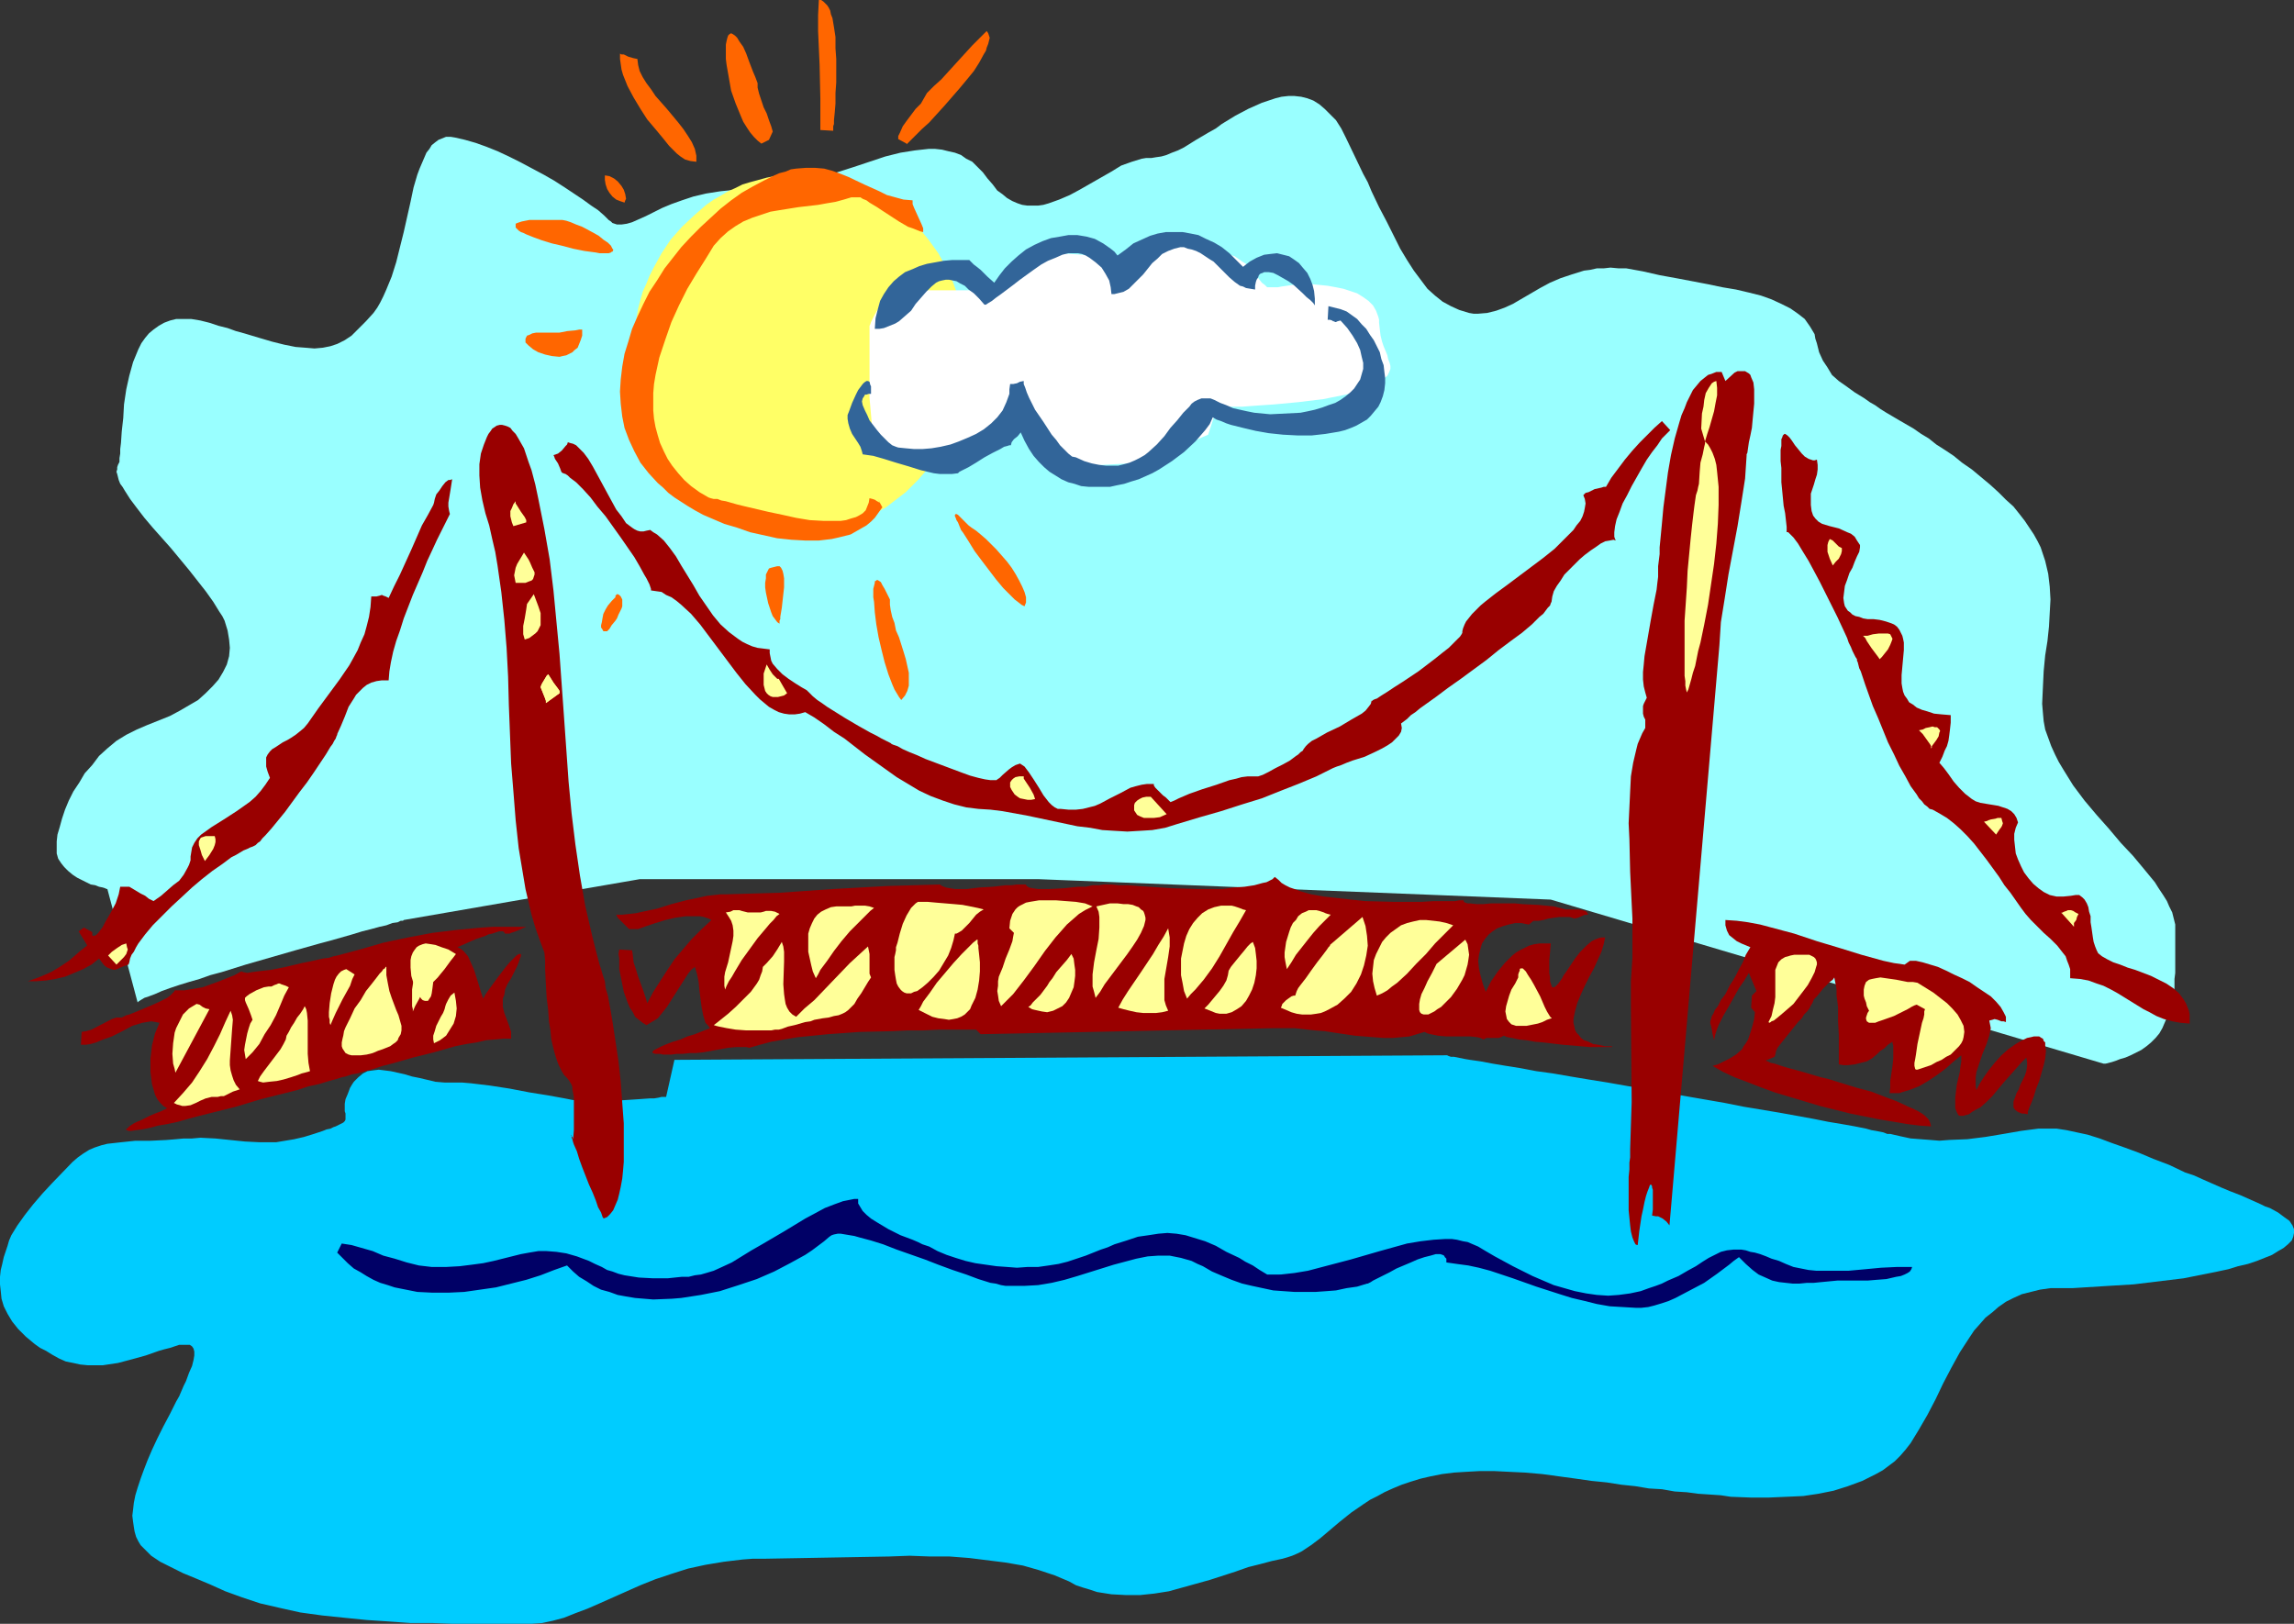 <?xml version="1.0" encoding="UTF-8" standalone="no"?>
<svg
   version="1.0"
   width="129.724mm"
   height="91.833mm"
   id="svg71"
   sodipodi:docname="Golden Gate Bridge 3.wmf"
   xmlns:inkscape="http://www.inkscape.org/namespaces/inkscape"
   xmlns:sodipodi="http://sodipodi.sourceforge.net/DTD/sodipodi-0.dtd"
   xmlns="http://www.w3.org/2000/svg"
   xmlns:svg="http://www.w3.org/2000/svg">
  <rect width="100%" height="100%" fill="#333333" stroke="none"/>
  <sodipodi:namedview
     id="namedview71"
     pagecolor="#ffffff"
     bordercolor="#000000"
     borderopacity="0.25"
     inkscape:showpageshadow="2"
     inkscape:pageopacity="0.0"
     inkscape:pagecheckerboard="0"
     inkscape:deskcolor="#d1d1d1"
     inkscape:document-units="mm" />
  <defs
     id="defs1">
    <pattern
       id="WMFhbasepattern"
       patternUnits="userSpaceOnUse"
       width="6"
       height="6"
       x="0"
       y="0" />
  </defs>
  <path
     style="fill:#99ffff;fill-opacity:1;fill-rule:evenodd;stroke:none"
     d="M 29.411,214.263 22.947,190.025 h -0.162 l -0.323,-0.162 -0.485,-0.162 -0.808,-0.162 -0.808,-0.323 -0.97,-0.162 -1.939,-0.97 -0.97,-0.485 -0.97,-0.646 -0.97,-0.808 -0.808,-0.808 -0.646,-0.808 -0.646,-0.97 -0.323,-1.131 v -1.131 -1.454 l 0.162,-1.454 0.485,-1.616 0.485,-1.777 0.646,-1.939 0.808,-1.939 0.97,-1.939 1.293,-1.939 1.131,-1.939 1.616,-1.777 1.454,-1.939 1.778,-1.616 1.939,-1.616 2.101,-1.293 2.262,-1.131 2.262,-0.97 2.424,-0.97 2.424,-0.97 2.101,-1.131 1.939,-1.131 1.939,-1.131 1.616,-1.454 1.454,-1.454 1.293,-1.454 0.97,-1.616 0.808,-1.616 0.485,-1.777 0.162,-1.777 -0.162,-1.777 -0.323,-1.939 -0.646,-2.101 -0.485,-0.97 -0.646,-0.97 -1.293,-2.101 -1.616,-2.262 -1.778,-2.262 -1.778,-2.262 -3.878,-4.686 -3.878,-4.363 -1.778,-2.101 -1.616,-2.101 -1.454,-1.939 -1.131,-1.777 -0.485,-0.808 -0.485,-0.646 -0.323,-0.808 -0.162,-0.646 -0.162,-0.646 -0.162,-0.485 0.162,-0.485 v -0.485 l 0.162,-0.485 0.323,-0.646 v -0.808 l 0.162,-0.97 v -0.97 l 0.162,-1.293 0.162,-2.424 0.323,-2.909 0.162,-2.909 0.485,-3.232 0.646,-2.909 0.808,-2.909 1.131,-2.747 0.646,-1.293 0.808,-1.131 0.808,-0.97 0.97,-0.808 1.131,-0.808 1.131,-0.646 1.293,-0.485 1.293,-0.323 h 1.616 1.616 l 1.939,0.323 1.939,0.485 1.939,0.646 1.939,0.485 1.778,0.646 1.778,0.485 1.616,0.485 1.616,0.485 2.747,0.808 2.586,0.646 2.424,0.485 2.101,0.162 1.939,0.162 1.778,-0.162 1.616,-0.323 1.454,-0.485 1.616,-0.808 1.454,-0.97 1.454,-1.454 1.616,-1.616 1.616,-1.777 0.808,-1.131 0.646,-1.131 0.646,-1.293 0.646,-1.454 1.131,-2.747 0.97,-3.07 0.808,-3.232 0.808,-3.232 1.454,-6.463 0.646,-3.07 0.808,-2.747 0.485,-1.293 0.485,-1.131 0.485,-1.131 0.485,-1.131 0.646,-0.808 0.485,-0.808 0.808,-0.646 0.646,-0.485 0.808,-0.323 0.808,-0.323 h 0.97 l 0.97,0.162 2.101,0.485 2.262,0.646 2.262,0.808 2.424,0.97 2.424,1.131 2.586,1.293 4.848,2.585 2.262,1.293 2.262,1.454 1.939,1.293 1.939,1.293 1.778,1.293 1.454,0.97 1.293,1.131 0.97,0.97 0.485,0.323 0.323,0.323 0.97,0.323 h 0.97 l 1.131,-0.162 1.131,-0.323 1.454,-0.646 1.454,-0.646 1.616,-0.808 1.939,-0.97 1.939,-0.808 2.262,-0.808 2.424,-0.808 2.747,-0.646 3.07,-0.485 1.616,-0.162 1.616,-0.162 3.555,-0.162 h 1.778 l 1.778,-0.162 3.717,-0.485 3.717,-0.808 3.555,-0.97 3.555,-1.131 3.555,-1.131 3.394,-1.131 3.394,-1.131 3.232,-0.808 3.07,-0.485 2.909,-0.323 h 1.454 l 1.454,0.162 1.293,0.323 1.454,0.323 1.293,0.485 1.131,0.808 1.293,0.646 1.131,1.131 1.131,1.131 0.97,1.293 1.131,1.293 0.97,1.293 1.131,0.808 0.97,0.808 1.131,0.646 1.131,0.485 0.97,0.323 1.131,0.162 h 1.131 1.131 l 1.131,-0.162 1.131,-0.323 2.262,-0.808 2.262,-0.97 2.101,-1.131 2.262,-1.293 4.525,-2.585 2.101,-1.293 2.262,-0.808 2.101,-0.646 0.97,-0.162 h 1.131 l 0.97,-0.162 1.131,-0.162 1.131,-0.323 1.131,-0.485 1.293,-0.485 1.293,-0.646 2.586,-1.616 2.747,-1.616 1.454,-0.808 1.293,-0.97 2.909,-1.777 2.747,-1.454 2.909,-1.293 1.454,-0.485 1.454,-0.485 1.293,-0.323 1.454,-0.162 h 1.293 l 1.454,0.162 1.293,0.323 1.293,0.485 1.293,0.808 1.131,0.97 1.131,1.131 1.293,1.293 1.131,1.777 0.97,1.939 1.939,4.04 1.778,3.716 0.97,1.777 0.808,1.939 1.616,3.393 1.616,3.07 1.454,2.909 1.454,2.909 1.454,2.424 1.454,2.262 1.454,1.939 1.454,1.939 1.616,1.454 1.616,1.293 1.778,0.97 1.778,0.808 2.101,0.646 0.97,0.162 h 0.97 l 1.939,-0.162 1.939,-0.485 1.778,-0.646 1.778,-0.808 1.939,-1.131 1.939,-1.131 1.939,-1.131 2.101,-1.131 2.262,-0.97 2.424,-0.808 2.586,-0.808 1.293,-0.162 1.454,-0.323 h 1.454 l 1.454,-0.162 1.778,0.162 h 1.616 l 1.778,0.323 1.778,0.323 3.555,0.808 3.555,0.646 3.394,0.646 3.394,0.646 3.07,0.646 2.909,0.485 2.747,0.646 2.586,0.646 2.262,0.808 2.101,0.97 1.939,0.97 1.616,1.131 1.454,1.131 1.131,1.616 0.485,0.808 0.485,0.808 0.162,0.97 0.323,0.97 0.485,1.939 0.808,1.777 0.97,1.454 0.97,1.616 1.454,1.293 1.616,1.131 1.778,1.293 2.101,1.293 1.131,0.808 1.131,0.646 1.131,0.808 1.293,0.808 2.747,1.616 3.07,1.777 1.616,1.131 1.616,0.97 1.616,1.293 1.778,1.131 1.939,1.293 1.778,1.454 2.101,1.454 1.939,1.616 1.939,1.616 1.778,1.616 1.616,1.616 1.616,1.454 1.293,1.616 1.131,1.454 0.97,1.454 0.97,1.454 0.808,1.454 0.646,1.293 0.485,1.454 0.485,1.454 0.646,2.747 0.323,2.747 0.162,2.747 -0.162,2.909 -0.162,2.909 -0.323,3.07 -0.485,3.07 -0.323,3.393 -0.162,3.393 -0.162,3.555 0.162,1.939 0.162,1.777 0.323,1.777 0.646,1.777 0.646,1.777 0.808,1.777 0.808,1.616 0.97,1.616 2.101,3.393 2.424,3.232 2.586,3.07 2.586,2.909 2.586,3.07 2.586,2.747 2.424,2.909 2.262,2.747 0.808,1.293 0.97,1.454 0.808,1.293 0.485,1.131 0.646,1.293 0.323,1.293 0.323,1.293 v 1.293 6.14 1.616 1.293 l -0.162,1.293 v 0.97 0.97 l -0.323,1.777 -0.485,1.616 -0.485,1.939 -0.323,0.97 -0.485,1.131 -0.485,1.131 -0.646,1.131 -0.808,0.97 -0.97,0.97 -0.97,0.808 -1.131,0.808 -2.262,1.131 -1.131,0.485 -1.131,0.323 -0.808,0.323 -0.97,0.323 -0.646,0.162 -0.646,0.162 h -0.323 -0.162 L 331.441,192.287 222.038,187.924 h -85.325 l -50.419,8.726 -0.162,0.162 h -0.485 l -0.646,0.323 -1.131,0.162 -1.293,0.485 -1.454,0.323 -1.778,0.485 -1.939,0.485 -2.101,0.646 -2.262,0.646 -2.262,0.646 -2.424,0.646 -5.171,1.454 -10.666,3.07 -5.171,1.616 -2.424,0.646 -2.262,0.808 -2.262,0.646 -2.101,0.646 -1.939,0.646 -1.778,0.646 -1.454,0.646 -1.293,0.485 -0.97,0.323 -0.808,0.485 -0.485,0.323 z"
     id="path1" />
  <path
     style="fill:#ffff66;fill-opacity:1;fill-rule:evenodd;stroke:none"
     d="m 170.973,37.165 h 1.778 l 1.778,0.162 1.939,0.323 1.616,0.323 1.778,0.485 1.778,0.485 1.616,0.485 1.616,0.808 1.616,0.646 1.454,0.97 1.454,0.808 1.454,1.131 2.747,2.262 2.586,2.424 2.262,2.747 2.101,2.909 1.778,3.232 0.808,1.616 0.646,1.616 0.646,1.777 0.646,1.777 0.485,1.777 0.323,1.939 0.323,1.939 0.162,1.777 0.162,1.939 0.162,2.101 -0.162,1.939 -0.162,1.939 -0.162,1.939 -0.323,1.939 -0.323,1.777 -0.485,1.777 -0.646,1.777 -1.293,3.555 -0.808,1.616 -1.778,3.232 -2.101,2.909 -2.262,2.585 -2.586,2.585 -2.747,2.101 -1.454,1.131 -1.454,0.808 -1.454,0.808 -1.616,0.808 -1.616,0.646 -1.616,0.646 -1.778,0.485 -1.778,0.485 -1.616,0.323 -1.939,0.323 h -1.778 l -1.778,0.162 -1.778,-0.162 h -1.778 l -1.939,-0.323 -1.616,-0.323 -1.778,-0.485 -1.778,-0.485 -1.616,-0.646 -1.616,-0.646 -3.07,-1.616 -1.454,-0.808 -1.616,-1.131 -2.586,-2.101 -2.586,-2.585 -2.424,-2.585 -1.939,-2.909 -1.778,-3.232 -0.808,-1.616 -0.646,-1.777 -0.808,-1.777 -0.485,-1.777 -0.485,-1.777 -0.323,-1.777 -0.323,-1.939 -0.323,-1.939 -0.162,-1.939 v -1.939 -2.101 l 0.162,-1.939 0.323,-1.777 0.323,-1.939 0.323,-1.939 0.485,-1.777 0.485,-1.777 0.808,-1.777 0.646,-1.616 0.808,-1.616 1.778,-3.232 1.939,-2.909 2.424,-2.747 2.586,-2.424 2.586,-2.262 1.616,-1.131 1.454,-0.808 1.616,-0.97 1.454,-0.646 1.616,-0.808 1.616,-0.485 1.778,-0.485 1.778,-0.485 1.616,-0.323 1.939,-0.323 1.778,-0.162 z"
     id="path2" />
  <path
     style="fill:#ffffff;fill-opacity:1;fill-rule:evenodd;stroke:none"
     d="m 185.84,84.994 v -15.027 0 -0.323 l 0.162,-0.323 0.162,-0.485 0.323,-0.646 0.323,-0.646 0.808,-1.454 0.97,-1.454 0.646,-0.646 0.646,-0.646 0.808,-0.485 0.97,-0.485 0.97,-0.162 1.131,-0.162 h 13.898 v 0.162 h 0.162 l 0.485,0.485 0.646,0.485 0.97,0.323 0.808,0.323 h 0.646 l 0.485,-0.162 0.485,-0.162 0.323,-0.323 0.485,-0.485 0.485,-0.646 0.646,-1.454 0.646,-1.454 0.646,-1.293 0.646,-1.293 0.485,-0.485 0.646,-0.485 0.646,-0.485 0.808,-0.323 0.97,-0.162 0.97,-0.323 1.293,-0.162 h 1.454 2.909 l 2.586,0.162 2.424,0.162 1.939,0.162 h 0.808 l 0.808,0.162 h 0.808 l 0.485,0.162 0.485,0.162 h 0.323 0.162 0.162 0.162 l 0.162,0.323 0.485,0.323 0.646,0.323 0.808,0.485 1.131,0.323 1.131,0.323 h 1.454 0.646 l 0.646,-0.323 0.646,-0.323 0.646,-0.323 1.131,-0.808 1.131,-1.131 1.131,-0.97 1.131,-0.808 0.646,-0.162 0.646,-0.323 h 0.646 l 0.808,0.162 1.454,0.323 1.778,0.323 1.778,0.323 1.939,0.323 1.778,0.646 1.939,0.646 1.616,1.131 0.808,0.485 0.808,0.808 0.646,0.646 0.485,0.646 0.485,0.646 0.323,0.485 0.646,0.808 0.646,0.485 0.485,0.485 h 0.485 1.131 0.646 l 0.808,-0.162 1.131,-0.162 1.131,-0.162 1.293,-0.162 h 3.07 l 1.616,0.162 1.616,0.162 1.778,0.323 1.616,0.323 1.454,0.485 1.454,0.485 1.293,0.808 1.131,0.808 0.97,0.97 0.646,1.131 0.485,1.293 0.162,0.646 v 0.646 l 0.162,1.454 0.162,1.293 0.323,1.293 0.323,0.97 0.808,1.939 0.162,0.808 0.323,0.808 0.162,0.646 v 0.646 l -0.323,0.808 -0.323,0.646 -0.808,0.646 -0.97,0.646 -1.293,0.646 -0.808,0.323 -0.808,0.485 -1.939,0.646 -2.262,0.646 -2.424,0.485 -2.424,0.485 -5.333,0.646 -5.171,0.485 -2.424,0.162 -2.262,0.162 -2.101,0.162 h -1.778 -3.555 l -1.939,5.979 -13.898,5.979 -17.938,0.97 -7.918,-13.896 -15.837,14.866 -15.837,-4.848 z"
     id="path3" />
  <path
     style="fill:#00ccff;fill-opacity:1;fill-rule:evenodd;stroke:none"
     d="m 144.147,226.543 -1.778,7.918 h -0.162 -0.323 -0.485 l -0.646,0.162 -0.97,0.162 h -0.97 l -2.262,0.162 -2.424,0.162 -2.586,0.162 -2.747,0.162 h -2.262 -1.293 l -1.293,-0.162 -1.616,-0.162 -1.616,-0.323 -1.778,-0.323 -1.778,-0.323 -4.04,-0.646 -4.202,-0.808 -4.202,-0.646 -4.04,-0.485 -1.939,-0.162 h -1.939 -1.778 l -1.939,-0.162 -3.394,-0.808 -1.616,-0.323 -1.616,-0.485 -1.454,-0.323 -1.454,-0.323 -1.293,-0.162 -1.293,-0.162 -1.293,0.162 -1.131,0.162 -0.97,0.485 -0.97,0.808 -0.97,0.97 -0.323,0.485 -0.485,0.808 -0.485,1.293 -0.485,1.131 -0.162,0.97 v 0.97 0.646 l 0.162,0.485 v 0.485 0.808 l -0.162,0.323 -0.323,0.323 -0.646,0.323 -0.97,0.485 -0.485,0.162 -0.646,0.323 -0.808,0.162 -0.808,0.323 -0.97,0.323 -0.97,0.323 -2.101,0.646 -2.101,0.485 -1.939,0.323 -1.939,0.323 h -1.616 -1.778 l -3.232,-0.162 -6.302,-0.646 -3.232,-0.162 -1.778,0.162 h -1.778 l -1.778,0.162 -1.939,0.162 -3.394,0.162 h -3.232 l -3.07,0.323 -1.454,0.162 -1.454,0.162 -1.293,0.323 -1.454,0.485 -1.131,0.485 -1.293,0.808 -1.131,0.808 -1.131,0.97 -4.363,4.524 -2.101,2.262 -1.939,2.262 -1.778,2.262 -1.616,2.262 -1.293,2.101 -0.485,1.131 -0.323,1.131 -0.808,2.424 -0.323,1.454 -0.323,1.293 L 0,272.918 v 1.616 l 0.162,1.454 0.162,1.616 0.485,1.616 0.808,1.616 0.97,1.616 1.293,1.616 1.616,1.616 1.939,1.616 1.131,0.808 1.293,0.646 1.293,0.808 1.454,0.808 1.454,0.646 1.616,0.323 1.454,0.323 1.616,0.162 h 1.616 1.616 l 3.232,-0.485 3.07,-0.808 2.909,-0.808 2.747,-0.97 1.131,-0.323 1.293,-0.323 0.97,-0.323 0.97,-0.323 h 0.808 0.808 0.646 l 0.485,0.323 0.323,0.485 0.162,0.646 v 0.808 l -0.162,0.97 -0.323,1.293 -0.646,1.454 -0.646,1.777 -0.485,0.97 -0.485,1.131 -0.485,1.131 -0.646,1.131 -0.646,1.293 -0.646,1.293 -1.454,2.747 -1.293,2.585 -1.131,2.424 -0.97,2.262 -0.808,2.101 -0.646,1.777 -0.646,1.939 -0.485,1.616 -0.323,1.616 -0.162,1.454 -0.162,1.293 0.162,1.293 0.162,1.131 0.162,0.97 0.323,1.131 0.485,0.97 0.485,0.808 0.808,0.808 0.646,0.646 0.808,0.808 0.97,0.646 0.97,0.646 2.262,1.131 2.586,1.293 2.747,1.131 3.07,1.293 3.232,1.454 1.778,0.646 1.778,0.646 1.939,0.646 1.939,0.646 4.202,0.97 4.363,0.97 4.686,0.646 4.686,0.485 4.848,0.485 4.848,0.323 4.525,0.323 h 4.686 l 4.363,0.162 h 12.928 1.454 2.424 l 2.262,-0.162 2.262,-0.485 2.424,-0.646 2.424,-0.97 2.586,-0.97 2.586,-1.131 2.909,-1.293 2.909,-1.293 2.909,-1.293 3.232,-1.293 3.394,-1.131 3.555,-1.131 3.717,-0.808 3.878,-0.646 4.04,-0.485 2.101,-0.162 h 2.262 l 9.05,-0.162 9.05,-0.162 8.888,-0.162 4.363,-0.162 4.363,0.162 h 4.202 l 4.202,0.323 3.878,0.485 3.878,0.485 3.717,0.646 3.394,0.97 3.394,1.131 3.07,1.293 1.454,0.808 1.454,0.485 1.616,0.485 1.454,0.485 3.07,0.485 3.07,0.162 h 3.07 l 3.07,-0.323 3.07,-0.485 2.909,-0.808 2.909,-0.808 2.909,-0.808 5.494,-1.777 2.747,-0.97 2.586,-0.646 2.424,-0.646 2.262,-0.485 1.131,-0.323 0.97,-0.323 1.131,-0.485 0.97,-0.485 1.939,-1.293 1.939,-1.454 2.101,-1.777 2.101,-1.777 2.424,-1.939 2.586,-1.777 1.454,-0.97 1.616,-0.808 1.454,-0.808 1.778,-0.808 1.939,-0.808 1.939,-0.646 2.101,-0.646 2.101,-0.485 2.424,-0.485 2.586,-0.323 2.586,-0.162 2.909,-0.162 h 3.07 l 3.232,0.162 3.394,0.162 3.717,0.323 3.555,0.485 3.555,0.485 3.394,0.485 3.232,0.323 3.07,0.485 3.07,0.323 2.909,0.485 2.747,0.162 2.747,0.485 2.586,0.162 2.424,0.323 2.424,0.162 2.424,0.162 2.101,0.323 4.202,0.162 h 4.04 l 3.717,-0.162 3.555,-0.162 3.232,-0.485 3.232,-0.646 3.07,-0.97 3.07,-1.131 2.909,-1.454 1.454,-0.808 1.293,-0.97 1.293,-0.97 1.131,-1.131 1.131,-1.293 1.131,-1.454 1.778,-2.909 1.778,-3.07 1.778,-3.393 1.616,-3.393 1.778,-3.393 1.778,-3.232 2.101,-3.232 0.97,-1.454 1.293,-1.454 1.131,-1.293 1.454,-1.131 1.293,-1.131 1.616,-1.131 1.616,-0.808 1.778,-0.808 1.939,-0.485 1.939,-0.485 2.262,-0.323 h 2.262 2.424 l 2.586,-0.162 5.171,-0.323 5.333,-0.323 5.333,-0.646 5.333,-0.646 4.848,-0.97 2.424,-0.485 2.262,-0.485 2.101,-0.646 2.101,-0.485 1.939,-0.646 1.616,-0.646 1.616,-0.646 1.293,-0.808 1.131,-0.646 0.97,-0.808 0.808,-0.808 0.323,-0.808 0.162,-0.808 v -0.808 l -0.323,-0.808 -0.646,-0.97 -1.131,-0.808 -1.293,-0.97 -1.778,-0.97 -0.97,-0.323 -0.97,-0.485 -4.363,-1.939 -2.101,-0.808 -1.939,-0.808 -4.04,-1.777 -1.778,-0.808 -1.939,-0.646 -3.394,-1.616 -3.394,-1.293 -3.07,-1.293 -3.07,-1.131 -2.747,-0.97 -2.586,-0.97 -2.586,-0.808 -2.262,-0.485 -2.262,-0.485 -2.101,-0.323 h -2.101 -1.778 l -3.717,0.485 -3.717,0.646 -3.878,0.646 -3.878,0.485 -3.878,0.162 -2.101,0.162 -1.939,-0.162 -2.101,-0.162 -2.101,-0.162 -2.262,-0.485 -2.101,-0.485 h -0.646 l -0.808,-0.323 -0.808,-0.162 -0.808,-0.162 -0.97,-0.162 -1.131,-0.323 -2.424,-0.485 -2.747,-0.485 -2.909,-0.485 -3.232,-0.646 -3.555,-0.646 -3.555,-0.646 -3.878,-0.646 -3.878,-0.646 -4.04,-0.808 -16.806,-2.909 -8.242,-1.454 -4.04,-0.646 -3.878,-0.646 -3.717,-0.646 -3.555,-0.485 -3.394,-0.646 -3.07,-0.485 -2.909,-0.485 -2.586,-0.485 -2.262,-0.323 -0.97,-0.162 -0.808,-0.162 -0.808,-0.162 -0.808,-0.162 h -0.646 l -0.485,-0.162 -0.323,-0.162 h -0.323 -0.162 -0.162 z"
     id="path4" />
  <path
     style="fill:#990000;fill-opacity:1;fill-rule:evenodd;stroke:none"
     d="m 370.71,79.662 -1.939,1.777 -0.808,-1.939 h -1.131 l -0.808,0.323 -0.97,0.323 -0.808,0.646 -0.808,0.646 -0.808,0.97 -0.808,0.97 -0.646,1.293 -0.646,1.293 -0.485,1.293 -0.646,1.454 -0.485,1.616 -0.97,3.393 -0.808,3.555 -0.646,3.716 -0.485,3.716 -0.485,3.716 -0.323,3.555 -0.323,3.393 -0.162,1.616 v 1.454 l -0.162,1.293 -0.162,1.293 v 1.293 0.97 l -0.162,1.293 -0.162,1.454 -0.323,1.616 -0.323,1.616 -0.646,3.555 -0.646,3.716 -0.646,3.716 -0.162,1.777 -0.162,1.616 v 1.616 l 0.162,1.454 0.323,1.293 0.323,1.131 -0.323,0.646 -0.323,0.646 -0.162,0.485 v 0.485 0.646 0.485 l 0.162,0.646 0.323,0.646 v 1.777 l -0.646,1.131 -0.485,1.131 -0.485,1.131 -0.323,1.293 -0.646,2.747 -0.485,2.909 -0.162,3.232 -0.162,3.393 -0.162,3.393 0.162,3.393 0.162,6.948 0.162,3.393 0.162,3.393 0.162,3.232 v 3.07 2.747 2.585 l -0.323,5.009 v 5.009 l 0.162,20.845 -0.162,5.009 -0.162,5.009 v 0.646 1.131 l -0.162,1.131 v 1.454 l -0.162,1.616 v 7.11 l 0.162,1.616 0.162,1.616 0.162,1.293 0.323,1.293 0.323,0.808 0.162,0.323 0.162,0.323 0.323,0.162 h 0.162 l 0.162,-1.454 0.162,-1.454 0.485,-3.232 0.323,-1.454 0.323,-1.616 0.323,-1.293 0.323,-0.97 0.323,-0.808 0.162,-0.485 0.162,-0.162 h 0.162 v 0.162 l 0.162,0.162 v 0.323 l 0.162,0.485 v 0.485 2.585 1.131 l -0.162,1.293 0.808,0.162 h 0.485 l 0.97,0.485 0.808,0.646 0.646,0.808 10.666,-123.936 0.323,-5.009 0.808,-5.009 0.808,-5.171 0.97,-5.171 0.97,-5.171 0.808,-5.009 0.808,-5.171 0.162,-2.424 0.162,-2.424 v -0.323 l 0.162,-0.323 0.162,-1.131 0.162,-1.131 0.323,-1.454 0.323,-1.616 0.162,-1.777 0.323,-3.393 V 84.671 83.217 l -0.162,-1.454 -0.485,-1.131 -0.162,-0.485 -0.323,-0.323 -0.808,-0.485 h -0.485 -0.485 -0.646 z"
     id="path5" />
  <path
     style="fill:#990000;fill-opacity:1;fill-rule:evenodd;stroke:none"
     d="m 213.15,166.595 -0.162,0.162 h -0.323 -0.485 -0.485 l -1.131,-0.162 -1.454,-0.323 -1.778,-0.485 -1.778,-0.646 -3.878,-1.454 -3.878,-1.454 -1.778,-0.808 -1.616,-0.646 -1.454,-0.646 -1.131,-0.646 -0.485,-0.162 -0.485,-0.162 -0.323,-0.162 -0.162,-0.162 -0.97,-0.485 -0.97,-0.485 -1.131,-0.646 -1.293,-0.646 -2.586,-1.454 -2.747,-1.616 -2.586,-1.616 -1.293,-0.808 -1.131,-0.808 -0.97,-0.646 -0.97,-0.808 -0.646,-0.646 -0.646,-0.646 -1.131,-0.646 -1.293,-0.808 -1.454,-0.97 -1.293,-0.97 -1.131,-1.131 -0.97,-1.131 -0.323,-0.646 -0.162,-0.808 -0.162,-0.808 v -0.808 l -1.293,-0.162 -1.293,-0.162 -1.131,-0.323 -1.131,-0.485 -0.97,-0.485 -0.97,-0.646 -1.939,-1.454 -1.778,-1.616 -1.616,-1.939 -1.454,-2.101 -1.454,-2.101 -1.293,-2.262 -2.586,-4.201 -1.131,-1.939 -1.293,-1.777 -1.293,-1.616 -1.454,-1.293 -0.808,-0.485 -0.646,-0.485 -0.808,0.162 -0.646,0.162 h -0.646 l -0.646,-0.162 -0.646,-0.323 -0.485,-0.323 -0.646,-0.485 -0.646,-0.485 -0.97,-1.454 -1.131,-1.454 -0.97,-1.777 -0.97,-1.777 -2.101,-3.878 -0.97,-1.777 -0.97,-1.616 -0.97,-1.293 -1.131,-1.131 -0.485,-0.485 -0.646,-0.323 -0.646,-0.162 -0.485,-0.162 -0.162,0.485 -0.323,0.323 -0.808,0.97 -0.808,0.646 -0.485,0.162 -0.485,0.162 0.162,0.323 0.162,0.485 0.646,0.97 0.485,1.131 0.162,0.485 0.162,0.323 0.323,0.162 0.485,0.162 0.485,0.323 0.485,0.485 0.646,0.485 0.646,0.485 1.454,1.454 1.616,1.777 1.454,1.939 1.778,2.101 1.616,2.262 1.616,2.262 1.454,2.101 1.454,2.101 1.131,1.939 0.97,1.777 0.485,0.808 0.323,0.646 0.323,0.646 0.162,0.485 0.162,0.485 v 0.323 l 1.131,0.162 1.131,0.162 0.97,0.646 1.131,0.485 1.131,0.808 0.97,0.808 2.101,1.939 1.939,2.262 1.939,2.585 3.878,5.171 1.939,2.585 1.939,2.424 2.101,2.262 0.97,0.97 0.97,0.808 0.97,0.808 1.131,0.646 0.97,0.485 1.131,0.323 1.131,0.162 h 1.131 l 1.131,-0.162 1.131,-0.323 1.939,1.131 2.101,1.454 2.101,1.616 2.262,1.454 4.363,3.393 4.525,3.232 2.262,1.616 2.424,1.454 2.424,1.454 2.424,1.131 2.586,0.97 2.424,0.808 2.586,0.646 2.586,0.323 2.586,0.162 2.586,0.323 5.333,0.97 5.333,1.131 5.333,1.131 2.747,0.323 2.586,0.485 2.586,0.162 2.747,0.162 2.747,-0.162 2.586,-0.162 2.747,-0.485 2.586,-0.808 4.848,-1.454 4.525,-1.293 4.525,-1.454 4.202,-1.293 4.04,-1.616 3.717,-1.454 3.878,-1.616 3.555,-1.777 0.808,-0.323 0.97,-0.323 1.131,-0.485 1.293,-0.485 2.586,-0.808 2.424,-1.131 1.293,-0.646 1.131,-0.646 0.97,-0.646 0.808,-0.808 0.646,-0.646 0.485,-0.808 0.162,-0.808 -0.162,-0.97 0.646,-0.485 0.646,-0.485 0.808,-0.808 0.97,-0.646 0.97,-0.808 1.131,-0.808 2.262,-1.616 2.586,-1.939 2.747,-1.939 5.494,-4.04 2.586,-2.101 2.586,-1.939 2.424,-1.777 2.101,-1.777 0.808,-0.808 0.808,-0.808 0.808,-0.646 0.485,-0.646 0.485,-0.646 0.485,-0.485 0.162,-0.485 0.162,-0.323 0.162,-1.131 0.323,-1.131 0.646,-1.131 0.808,-1.131 0.808,-1.293 1.131,-1.131 2.101,-2.101 1.131,-0.97 1.293,-0.97 0.97,-0.646 1.131,-0.808 0.97,-0.485 0.97,-0.162 0.808,-0.162 0.485,0.162 -0.162,-0.323 -0.162,-0.485 v -0.485 -0.485 l 0.162,-1.293 0.323,-1.454 0.646,-1.616 0.646,-1.777 0.97,-1.777 0.97,-1.939 2.101,-3.716 1.131,-1.939 1.131,-1.616 1.131,-1.454 0.97,-1.454 0.97,-0.97 0.808,-0.808 -1.778,-1.939 -1.616,1.454 -1.454,1.454 -1.616,1.616 -1.616,1.777 -1.616,1.939 -1.454,1.939 -1.454,1.939 -1.131,1.939 h -0.485 l -0.485,0.162 -1.454,0.323 -1.293,0.646 -0.646,0.162 -0.485,0.485 0.323,0.808 0.162,0.97 -0.162,0.97 -0.162,0.808 -0.323,0.97 -0.485,0.97 -0.808,0.97 -0.646,0.97 -0.97,0.97 -0.97,0.97 -2.101,2.101 -2.424,1.939 -2.586,1.939 -5.171,3.878 -2.424,1.777 -2.262,1.777 -0.97,0.808 -0.97,0.97 -0.808,0.808 -0.646,0.808 -0.646,0.808 -0.323,0.646 -0.323,0.808 -0.162,0.646 v 0.323 l -0.162,0.323 -0.323,0.485 -0.323,0.323 -0.97,0.97 -1.131,1.131 -1.454,1.131 -1.616,1.293 -3.394,2.585 -3.394,2.262 -1.778,1.131 -1.454,0.97 -1.293,0.808 -0.97,0.646 -0.485,0.162 -0.323,0.162 -0.162,0.162 h -0.162 l -0.162,0.646 -0.485,0.646 -0.646,0.808 -0.808,0.646 -1.131,0.646 -1.131,0.646 -2.424,1.454 -2.747,1.293 -2.262,1.293 -0.97,0.485 -0.808,0.646 -0.485,0.485 -0.485,0.646 -0.162,0.323 -0.485,0.323 -0.485,0.485 -0.485,0.323 -1.293,0.97 -1.454,0.808 -1.616,0.808 -1.454,0.808 -1.293,0.646 -0.485,0.162 -0.485,0.162 h -0.485 -0.808 -0.97 l -1.293,0.162 -1.131,0.323 -1.454,0.323 -2.747,0.97 -3.07,0.97 -2.747,0.97 -1.131,0.485 -1.131,0.485 -0.97,0.485 -0.808,0.323 -0.485,-0.485 -0.485,-0.485 -0.646,-0.485 -0.646,-0.646 -0.485,-0.485 -0.485,-0.485 -0.323,-0.485 v -0.323 h -1.454 l -1.131,0.162 -1.293,0.323 -1.131,0.323 -2.101,1.131 -2.262,1.131 -2.101,1.131 -1.131,0.485 -1.293,0.323 -1.293,0.323 -1.454,0.162 h -1.616 l -1.616,-0.162 h -0.646 l -0.646,-0.323 -0.646,-0.485 -0.646,-0.646 -1.131,-1.454 -0.97,-1.616 -1.131,-1.777 -0.97,-1.454 -0.485,-0.646 -0.485,-0.646 -0.485,-0.323 -0.485,-0.323 -0.485,0.162 -0.485,0.162 -0.808,0.485 -0.646,0.485 -1.293,1.131 -0.646,0.646 z"
     id="path6" />
  <path
     style="fill:#990000;fill-opacity:1;fill-rule:evenodd;stroke:none"
     d="m 26.018,217.494 h -1.131 l -0.97,0.323 -4.363,2.262 -1.131,0.323 -0.97,0.162 -0.162,2.747 h 1.131 l 0.97,-0.162 1.131,-0.323 1.131,-0.485 2.262,-0.808 2.262,-1.131 2.101,-1.131 2.101,-0.646 0.97,-0.162 0.97,-0.162 0.97,0.162 0.808,0.162 -0.485,1.131 -0.485,1.131 -0.323,1.293 -0.323,1.293 -0.162,1.454 -0.162,1.293 v 1.454 1.454 l 0.162,1.293 0.162,1.293 0.323,1.131 0.323,1.131 0.485,0.97 0.646,0.808 0.646,0.646 0.808,0.485 -1.293,0.646 -1.293,0.485 -1.131,0.485 -0.97,0.485 -0.97,0.485 -0.808,0.323 -0.646,0.323 -0.485,0.323 -0.485,0.323 -0.323,0.323 -0.162,0.162 H 26.987 v 0.323 0 h 0.162 l 0.323,0.162 h 0.646 l 0.97,-0.162 1.293,-0.162 1.616,-0.323 1.778,-0.485 1.939,-0.323 2.262,-0.485 2.262,-0.646 2.424,-0.646 2.586,-0.646 5.171,-1.293 5.333,-1.616 5.171,-1.293 2.586,-0.646 2.424,-0.808 2.262,-0.485 2.101,-0.646 1.778,-0.485 0.97,-0.323 0.808,-0.162 1.454,-0.485 1.131,-0.162 1.616,-0.485 1.778,-0.485 1.939,-0.646 1.939,-0.485 4.525,-1.293 4.525,-1.131 4.525,-1.293 2.424,-0.485 2.101,-0.323 2.101,-0.485 1.939,-0.162 1.778,-0.162 h 1.616 v -0.646 -0.808 l -0.485,-1.454 -0.485,-1.293 -0.485,-1.293 -0.323,-1.293 v -0.808 -0.97 l 0.323,-0.808 0.162,-1.131 0.485,-1.131 0.808,-1.293 0.485,-0.97 0.485,-0.97 0.323,-0.646 0.323,-0.808 0.162,-0.485 0.162,-0.485 0.162,-0.323 v -0.485 h -0.162 -0.162 -0.162 l -0.485,0.323 -0.646,0.646 -0.808,0.808 -0.808,0.97 -1.616,2.101 -1.778,2.424 -0.808,1.131 -0.646,1.131 -0.485,-1.454 -0.485,-1.616 -0.97,-3.07 -0.646,-1.454 -0.646,-1.454 -0.97,-1.131 -0.646,-0.485 -0.646,-0.323 1.454,-0.646 1.454,-0.646 1.131,-0.485 0.97,-0.323 0.97,-0.323 0.646,-0.323 0.808,-0.162 0.485,-0.162 0.485,-0.162 0.485,-0.162 h 0.485 0.323 l 0.323,0.162 v 0.162 l 0.162,0.162 h 0.162 0.323 0.485 l 0.323,-0.162 0.485,-0.162 0.485,-0.162 0.808,-0.323 0.646,-0.323 0.808,-0.323 h -2.262 -2.424 -2.424 l -2.424,0.162 -5.171,0.485 -5.333,0.646 -5.171,0.97 -5.333,1.131 -5.01,1.454 -4.848,1.293 -0.808,0.162 -0.97,0.323 -1.293,0.162 -1.454,0.323 -1.454,0.323 -1.616,0.323 -3.394,0.808 -3.232,0.646 -1.454,0.162 -1.454,0.162 -1.131,0.162 -0.97,0.162 -0.808,-0.162 -0.485,-0.162 -1.454,0.808 -1.616,0.646 -1.616,0.646 -1.778,0.646 -1.778,0.646 -1.939,0.323 -1.939,0.323 h -2.101 l -0.162,0.323 -0.323,0.323 -0.485,0.485 -0.646,0.485 -0.646,0.323 -0.97,0.485 -1.778,0.808 -1.939,0.808 -1.939,0.808 -0.808,0.323 -0.646,0.162 -0.646,0.323 z"
     id="path7" />
  <path
     style="fill:#ffff99;fill-opacity:1;fill-rule:evenodd;stroke:none"
     d="m 42.016,214.586 0.646,0.162 0.646,0.485 0.646,0.323 0.808,0.162 -7.272,13.573 -0.162,-0.808 -0.323,-1.131 -0.162,-2.101 0.162,-2.262 0.323,-2.262 0.323,-0.97 0.485,-0.97 0.485,-0.97 0.485,-0.97 0.646,-0.646 0.646,-0.646 0.808,-0.485 z"
     id="path8" />
  <path
     style="fill:#ffff99;fill-opacity:1;fill-rule:evenodd;stroke:none"
     d="m 58.014,210.869 0.646,-0.323 0.485,-0.162 0.323,-0.162 h 0.323 l 0.323,0.162 0.485,0.162 0.485,0.162 0.646,0.323 -0.97,1.777 -0.808,1.939 -0.97,2.262 -1.131,2.101 -1.293,1.939 -1.131,2.101 -1.454,1.777 -1.454,1.454 -0.162,-0.97 -0.162,-0.97 0.162,-1.131 0.485,-2.424 0.323,-1.131 0.323,-0.97 0.485,-0.808 -0.162,-0.485 -0.162,-0.485 -0.485,-1.293 -0.646,-1.454 -0.162,-0.485 v -0.485 l 0.323,-0.323 0.646,-0.485 1.454,-0.808 1.616,-0.646 0.97,-0.162 z"
     id="path9" />
  <path
     style="fill:#ffff99;fill-opacity:1;fill-rule:evenodd;stroke:none"
     d="m 74.013,207.153 1.778,1.131 -0.485,0.97 -0.485,1.454 -1.616,2.909 -1.454,2.909 -0.646,1.454 -0.485,1.131 -0.162,-0.485 v -0.646 l -0.162,-0.646 v -0.97 l 0.162,-1.939 0.323,-2.101 0.485,-1.939 0.323,-0.97 0.323,-0.646 0.485,-0.646 0.485,-0.485 0.646,-0.323 z"
     id="path10" />
  <path
     style="fill:#ffff99;fill-opacity:1;fill-rule:evenodd;stroke:none"
     d="m 91.789,204.244 1.778,0.97 -0.485,1.131 -0.646,1.293 -1.454,3.07 -1.454,2.909 -0.808,1.454 -0.485,1.131 v -0.485 l -0.162,-0.646 v -0.808 -0.808 -1.939 l 0.323,-2.101 0.485,-1.939 0.323,-0.97 0.323,-0.646 0.485,-0.646 0.485,-0.485 0.646,-0.323 z"
     id="path11" />
  <path
     style="fill:#ffff99;fill-opacity:1;fill-rule:evenodd;stroke:none"
     d="m 92.597,209.9 -0.162,1.293 -0.162,1.131 -0.162,0.646 -0.323,0.485 -0.323,0.485 h -0.323 -0.323 l -0.485,-0.162 -0.323,-0.323 -0.323,-0.485 -0.485,-0.485 -0.162,-0.646 -0.646,-1.616 -0.485,-1.616 -0.162,-1.777 v -0.808 -0.808 l 0.162,-0.808 0.323,-0.808 0.323,-0.485 0.485,-0.646 0.485,-0.323 0.808,-0.323 0.646,-0.162 1.131,0.162 0.97,0.162 1.293,0.485 1.454,0.485 1.616,0.97 -0.485,0.646 -0.646,0.808 -1.293,1.777 -0.808,0.97 -0.646,0.808 -0.646,0.646 z"
     id="path12" />
  <path
     style="fill:#ffff99;fill-opacity:1;fill-rule:evenodd;stroke:none"
     d="m 82.578,206.668 v 1.777 l 0.323,1.777 0.323,1.616 0.485,1.454 0.485,1.293 0.485,1.293 0.485,1.131 0.323,1.131 0.323,1.131 v 0.97 l -0.162,0.808 -0.485,0.808 -0.162,0.485 -0.485,0.485 -0.485,0.323 -0.646,0.485 -0.808,0.323 -0.808,0.323 -0.97,0.323 -1.131,0.485 -1.293,0.323 -1.293,0.162 h -0.97 -0.97 l -0.646,-0.162 -0.646,-0.323 -0.323,-0.485 -0.323,-0.485 -0.162,-0.485 v -0.808 l 0.162,-0.808 0.162,-0.646 0.162,-0.97 0.323,-0.808 0.97,-1.939 0.97,-2.101 1.293,-1.777 1.131,-1.939 1.293,-1.616 1.131,-1.454 0.485,-0.646 0.485,-0.485 0.323,-0.485 0.323,-0.162 0.162,-0.323 z"
     id="path13" />
  <path
     style="fill:#ffff99;fill-opacity:1;fill-rule:evenodd;stroke:none"
     d="m 95.021,215.717 0.162,-0.646 0.162,-0.485 0.485,-0.97 0.485,-0.808 0.808,-0.646 0.323,1.777 0.162,1.616 -0.162,1.616 -0.485,1.616 -0.808,1.293 -0.808,1.293 -1.293,0.97 -1.293,0.646 -0.162,-0.808 v -0.808 l 0.323,-0.97 0.323,-1.131 0.97,-1.939 0.485,-0.808 z"
     id="path14" />
  <path
     style="fill:#ffff99;fill-opacity:1;fill-rule:evenodd;stroke:none"
     d="m 61.085,222.18 0.162,-0.808 0.485,-0.808 0.485,-0.97 0.646,-0.97 0.646,-1.131 0.646,-0.808 0.646,-0.97 0.323,-0.646 0.323,0.646 0.162,0.808 0.162,1.616 v 1.616 1.777 1.939 1.777 l 0.162,1.939 0.323,1.777 -1.131,0.323 -0.646,0.162 -0.808,0.323 -1.454,0.485 -1.616,0.485 -1.454,0.323 -1.616,0.162 -1.293,0.162 -0.646,-0.162 -0.485,-0.162 0.485,-0.97 0.808,-1.131 3.555,-4.686 0.646,-1.131 z"
     id="path15" />
  <path
     style="fill:#ffff99;fill-opacity:1;fill-rule:evenodd;stroke:none"
     d="m 46.541,234.461 h -1.293 l -1.293,0.323 -1.131,0.485 -0.97,0.485 -1.131,0.485 -1.131,0.162 h -0.646 l -0.485,-0.162 -0.646,-0.162 -0.646,-0.323 1.939,-2.101 1.939,-2.262 1.616,-2.424 1.616,-2.585 1.454,-2.747 1.293,-2.585 1.131,-2.585 1.131,-2.424 0.323,0.97 0.162,0.97 -0.162,1.939 -0.162,2.262 -0.162,2.262 -0.162,2.262 v 0.97 l 0.162,1.131 0.323,1.131 0.323,0.97 0.485,0.97 0.808,0.97 -0.485,0.162 -0.485,0.162 -0.485,0.162 -0.646,0.323 -1.293,0.646 h -0.646 z"
     id="path16" />
  <path
     style="fill:#990000;fill-opacity:1;fill-rule:evenodd;stroke:none"
     d="m 25.694,189.54 -0.162,0.808 -0.162,0.808 -0.323,0.97 -0.323,0.97 -1.131,2.101 -1.131,1.939 -0.485,0.97 -0.485,0.646 -0.485,0.646 -0.485,0.485 -0.485,0.162 h -0.162 l -0.162,-0.162 v -0.485 -0.162 l -1.778,-0.97 -1.131,0.808 1.778,2.909 v 0.162 l -1.454,1.131 -1.293,1.131 -1.131,0.97 -0.97,0.646 -0.97,0.646 -0.808,0.485 -0.808,0.485 -0.646,0.323 -1.131,0.485 -1.131,0.485 -0.97,0.323 -1.293,0.485 h 1.778 l 2.101,-0.162 1.939,-0.323 2.101,-0.485 1.939,-0.808 1.939,-0.808 1.778,-0.97 1.616,-1.293 0.485,0.646 0.485,0.646 0.323,0.323 0.485,0.323 0.808,0.323 0.646,0.162 0.646,-0.162 0.646,-0.323 0.808,-0.323 0.97,-0.323 0.162,-0.485 0.162,-0.808 0.323,-0.808 0.485,-0.646 0.485,-0.97 0.485,-0.808 1.454,-1.939 1.616,-1.939 1.939,-1.939 2.101,-2.101 2.101,-1.939 2.262,-2.101 2.101,-1.777 2.262,-1.777 2.101,-1.454 1.939,-1.454 0.97,-0.485 0.808,-0.485 0.808,-0.485 0.808,-0.323 0.646,-0.323 0.485,-0.162 0.323,-0.162 0.323,-0.162 0.485,-0.485 0.485,-0.323 0.485,-0.646 0.646,-0.646 1.293,-1.454 1.454,-1.777 1.454,-1.777 3.07,-4.201 1.616,-2.101 1.454,-2.101 1.293,-1.939 1.293,-1.939 0.97,-1.616 0.485,-0.646 0.323,-0.646 0.323,-0.485 0.162,-0.485 0.162,-0.323 v -0.162 l 0.808,-1.777 0.808,-1.939 0.808,-2.101 1.131,-1.777 0.485,-0.808 0.808,-0.808 0.646,-0.646 0.808,-0.646 0.97,-0.485 1.131,-0.323 1.131,-0.162 h 1.454 l 0.162,-1.939 0.323,-1.939 0.485,-2.262 0.646,-2.262 0.808,-2.262 0.808,-2.585 1.939,-5.009 2.101,-4.848 0.97,-2.424 1.131,-2.424 0.97,-2.101 0.97,-1.939 0.97,-1.939 0.808,-1.616 -0.162,-0.646 -0.162,-0.97 v -0.808 l 0.162,-0.97 0.323,-1.939 0.323,-2.101 -0.485,0.162 h -0.323 l -0.646,0.485 -0.646,0.808 -0.646,0.97 -0.646,0.808 -0.323,0.97 -0.162,0.808 -0.162,0.485 -1.131,2.101 -1.293,2.262 -1.131,2.585 -1.131,2.585 -2.424,5.332 -1.293,2.585 -1.131,2.424 -0.646,-0.323 -0.485,-0.162 -0.323,-0.162 -0.485,0.162 -0.646,0.162 h -0.485 -0.646 l -0.162,2.262 -0.323,2.101 -0.485,1.939 -0.485,1.777 -0.808,1.777 -0.646,1.616 -0.97,1.777 -0.808,1.454 -2.101,3.07 -2.262,3.07 -2.262,3.07 -2.262,3.232 -0.808,0.97 -0.97,0.808 -0.808,0.646 -0.97,0.646 -0.808,0.485 -0.97,0.485 -1.454,0.97 -0.808,0.485 -0.485,0.485 -0.485,0.646 -0.323,0.646 v 0.97 0.97 l 0.323,1.131 0.485,1.293 -0.97,1.454 -0.97,1.293 -1.131,1.293 -1.293,1.131 -2.747,1.939 -2.747,1.777 -2.586,1.616 -1.131,0.808 -1.131,0.808 -0.808,0.808 -0.646,0.97 -0.485,0.97 -0.162,0.97 -0.162,0.97 v 0.808 l -0.323,0.97 -0.323,0.646 -0.808,1.454 -0.97,1.293 -1.293,0.97 -1.293,1.131 -1.293,1.131 -1.616,1.131 -0.97,-0.485 -0.808,-0.646 -0.97,-0.485 -0.808,-0.485 -0.808,-0.485 -0.808,-0.485 H 26.664 Z"
     id="path17" />
  <path
     style="fill:#990000;fill-opacity:1;fill-rule:evenodd;stroke:none"
     d="m 116.352,203.598 0.162,1.777 v 1.777 l 0.162,3.393 0.162,2.747 0.323,2.585 0.162,2.424 0.323,1.939 0.162,1.777 0.323,1.454 0.323,1.293 0.323,1.131 0.323,0.97 0.323,0.808 0.323,0.646 0.323,0.646 0.485,0.808 0.646,0.646 0.485,0.646 0.485,0.808 0.162,0.485 v 0.485 l 0.162,0.808 0.162,0.808 v 0.97 4.201 1.939 l -0.162,1.939 -0.162,-0.485 -0.162,-0.162 -0.162,-0.323 v 0 0.162 l 0.162,0.162 v 0.323 l 0.162,0.323 0.162,0.646 0.162,0.485 0.646,1.454 0.485,1.616 0.646,1.777 1.454,3.716 0.808,1.777 0.646,1.616 0.485,1.454 0.646,1.131 0.162,0.485 0.162,0.485 0.162,0.162 v 0.162 l 0.808,-0.323 0.646,-0.646 0.646,-0.808 0.485,-1.131 0.485,-1.131 0.323,-1.293 0.323,-1.454 0.323,-1.777 0.162,-1.616 0.162,-1.939 v -1.939 -1.939 -4.363 l -0.323,-4.363 -0.323,-4.524 -0.485,-4.363 -0.646,-4.363 -0.646,-4.201 -0.323,-1.939 -0.323,-1.777 -0.323,-1.777 -0.485,-1.616 -0.162,-1.454 -0.485,-1.454 -0.323,-1.131 -0.323,-0.97 -0.808,-3.07 -0.808,-3.232 -1.454,-6.302 -1.131,-6.463 -0.97,-6.625 -0.808,-6.625 -0.646,-6.787 -0.97,-13.735 -0.97,-13.573 -0.646,-6.787 -0.646,-6.787 -0.808,-6.625 -1.131,-6.463 -1.293,-6.463 -0.646,-3.07 -0.808,-3.07 -0.646,-1.777 -0.485,-1.454 -0.485,-1.454 -0.646,-1.131 -0.646,-1.131 -0.485,-0.808 -0.646,-0.646 -0.485,-0.646 -0.646,-0.323 -0.485,-0.162 -0.646,-0.162 h -0.485 l -0.646,0.162 -0.485,0.323 -0.485,0.323 -0.323,0.485 -0.485,0.646 -0.323,0.646 -0.323,0.808 -0.323,0.808 -0.646,1.939 -0.323,2.262 v 2.424 l 0.162,2.585 0.485,2.747 0.646,2.747 0.808,2.585 0.646,2.909 0.646,2.747 0.485,2.909 0.808,5.655 0.646,5.979 0.485,5.979 0.323,6.14 0.162,6.14 0.485,12.442 0.485,5.979 0.485,6.14 0.646,5.979 0.97,5.817 0.485,2.909 0.646,2.747 0.646,2.747 0.808,2.747 0.97,2.747 z"
     id="path18" />
  <path
     style="fill:#990000;fill-opacity:1;fill-rule:evenodd;stroke:none"
     d="m 322.392,193.095 h -0.808 -1.293 -1.616 l -1.616,0.162 h -1.454 l -1.454,-0.162 h -0.485 l -0.485,-0.162 -0.323,-0.162 v -0.323 h -0.97 l -0.97,0.162 h -2.101 -2.424 l -2.586,0.162 h -5.818 l -6.141,-0.162 -3.07,-0.323 -2.909,-0.323 -2.909,-0.323 -2.747,-0.485 -2.262,-0.646 -1.293,-0.485 -0.97,-0.323 -0.97,-0.485 -0.808,-0.485 -0.646,-0.646 -0.808,-0.646 -0.485,0.485 -0.646,0.323 -0.646,0.323 -0.808,0.162 -1.778,0.485 -2.101,0.323 -2.262,0.162 -2.424,0.323 h -2.586 -2.747 l -5.333,-0.162 -2.586,-0.162 -2.424,-0.162 -2.424,-0.162 -2.101,-0.162 h -1.939 l -1.616,-0.162 h -0.646 -0.97 l -1.131,0.162 h -1.293 l -1.454,0.323 h -1.616 l -3.07,0.323 -3.07,0.162 h -1.293 -1.131 l -1.131,-0.162 -0.808,-0.162 -0.485,-0.323 -0.162,-0.162 v -0.162 h -1.939 l -1.131,0.162 h -1.293 l -2.747,0.323 -2.909,0.162 -2.586,0.323 h -1.293 -1.293 l -0.97,-0.162 -0.97,-0.162 -0.808,-0.323 -0.485,-0.323 -5.494,0.162 -5.656,0.162 -11.635,0.646 -11.635,0.808 -5.656,0.162 -5.494,0.162 h -1.293 l -1.454,0.162 -1.454,0.162 -1.454,0.323 -3.07,0.646 -3.07,0.808 -3.07,0.97 -3.07,0.646 -1.454,0.323 -1.454,0.162 -1.454,0.162 h -1.293 l 0.162,0.323 0.162,0.323 0.808,0.808 0.808,0.808 0.808,0.808 h 1.939 l 1.778,-0.646 1.939,-0.646 2.101,-0.646 2.101,-0.485 2.262,-0.323 h 2.101 0.97 l 0.808,0.162 0.97,0.323 0.646,0.323 -2.101,1.939 -2.101,2.101 -1.939,2.262 -1.778,2.101 -1.616,2.424 -1.454,2.262 -1.454,2.262 -1.293,2.424 -0.323,-1.131 -0.485,-1.454 -1.131,-3.07 -0.485,-1.616 -0.485,-1.454 -0.162,-1.454 -0.162,-1.131 -2.747,-0.162 -0.162,0.97 0.162,0.97 v 2.262 l 0.485,2.424 0.485,2.424 0.808,2.262 0.485,1.131 0.646,0.97 0.485,0.97 0.808,0.646 0.808,0.646 0.808,0.485 0.808,-0.485 0.808,-0.485 0.808,-0.485 0.646,-0.808 1.293,-1.616 1.131,-1.777 2.262,-3.555 1.131,-1.777 0.646,-0.808 0.808,-0.646 0.485,1.616 0.323,1.616 0.162,1.777 0.485,3.716 0.323,1.616 0.485,1.616 0.485,0.485 0.485,0.646 -3.232,1.293 -1.616,0.485 -1.454,0.646 -1.616,0.485 -1.293,0.485 -1.131,0.485 -0.97,0.485 -0.646,0.323 -0.162,0.162 -0.162,0.162 v 0.162 0.162 h 0.162 l 0.323,0.162 h 0.485 0.646 l 0.646,0.162 h 1.778 l 1.131,-0.162 h 1.293 l 1.454,-0.162 h 0.646 0.646 l 1.616,-0.162 1.778,-0.323 1.778,-0.323 1.778,-0.323 1.778,-0.162 h 1.454 0.646 l 0.646,0.162 2.262,-0.646 2.424,-0.646 2.747,-0.485 2.909,-0.485 3.232,-0.323 3.232,-0.323 6.787,-0.485 6.949,-0.162 3.394,-0.162 h 3.232 l 3.232,-0.162 h 2.909 2.747 2.424 l 0.97,0.97 63.024,-1.293 h 1.939 2.101 l 4.363,0.485 2.101,0.162 2.101,0.323 4.363,0.646 4.04,0.323 2.101,0.162 h 1.939 l 1.778,-0.162 1.778,-0.162 1.616,-0.485 1.616,-0.485 0.646,0.323 0.646,0.162 1.616,0.323 1.778,0.162 h 3.555 1.616 l 1.454,0.162 0.646,0.162 0.646,0.323 0.646,-0.323 h 0.646 0.97 0.97 l 0.485,-0.162 0.646,-0.323 0.323,0.162 0.485,0.162 0.97,0.162 1.454,0.323 1.616,0.162 1.778,0.323 1.939,0.162 4.04,0.485 1.939,0.162 1.939,0.162 1.778,0.162 h 1.616 2.747 0.162 0.323 v -0.162 h -1.454 l -1.454,-0.323 -1.131,-0.162 -0.97,-0.485 -0.97,-0.323 -0.646,-0.485 -0.485,-0.646 -0.485,-0.485 -0.323,-0.646 -0.162,-0.808 -0.162,-0.646 v -0.808 l 0.323,-1.616 0.485,-1.777 0.808,-1.939 0.808,-1.777 0.97,-1.939 0.97,-1.777 0.808,-1.777 0.808,-1.777 0.485,-1.616 0.162,-0.808 0.162,-0.646 h -0.808 l -0.646,0.162 -0.808,0.323 -0.646,0.323 -1.131,0.97 -1.293,1.293 -1.131,1.454 -1.939,2.909 -0.485,0.646 -0.323,0.646 -0.808,1.131 -0.323,0.323 -0.323,0.323 -0.323,0.162 h -0.162 -0.162 l -0.162,-0.323 -0.162,-0.485 -0.162,-0.485 v -0.808 l -0.162,-0.97 v -2.747 l 0.162,-1.616 0.162,-1.939 h -1.293 -1.131 l -1.131,0.162 -1.131,0.323 -0.97,0.485 -0.97,0.485 -0.808,0.485 -0.808,0.646 -1.616,1.616 -1.454,1.777 -1.454,2.101 -1.131,2.262 -0.646,-1.777 -0.485,-1.777 -0.323,-1.454 -0.162,-1.616 0.162,-1.293 0.323,-1.293 0.323,-1.131 0.646,-0.97 0.808,-0.97 0.808,-0.646 0.97,-0.646 1.293,-0.485 1.131,-0.323 1.454,-0.323 h 1.293 l 1.616,0.323 0.97,-0.808 h 1.131 l 0.97,-0.162 1.131,-0.323 2.262,-0.323 h 1.131 1.131 l 0.97,0.323 0.808,-0.162 1.454,-0.646 h 0.646 v -0.162 l -0.162,-0.323 -0.323,-0.323 -0.646,-0.162 -0.808,-0.162 h -1.616 -1.131 l -1.293,-0.323 -1.293,-0.323 -1.616,-0.162 -1.616,-0.162 -3.394,-0.162 -1.616,-0.162 z"
     id="path19" />
  <path
     style="fill:#000066;fill-opacity:1;fill-rule:evenodd;stroke:none"
     d="m 270.841,272.433 -1.616,-0.97 -1.454,-0.97 -1.616,-0.808 -1.293,-0.808 -2.747,-1.293 -2.262,-1.293 -2.262,-0.97 -2.101,-0.646 -2.101,-0.646 -1.939,-0.323 -1.939,-0.162 -1.939,0.162 -2.101,0.323 -2.262,0.323 -2.424,0.808 -2.586,0.808 -1.454,0.646 -1.454,0.485 -1.616,0.646 -1.616,0.646 -1.939,0.646 -1.939,0.646 -1.939,0.485 -2.101,0.323 -2.262,0.323 h -2.262 l -2.262,0.162 -2.101,-0.162 -2.262,-0.162 -2.262,-0.323 -2.262,-0.323 -2.101,-0.485 -2.101,-0.646 -1.939,-0.646 -1.939,-0.808 -1.778,-0.97 -0.485,-0.162 -0.97,-0.323 -0.97,-0.485 -1.131,-0.485 -2.586,-0.97 -2.586,-1.293 -2.424,-1.454 -1.293,-0.808 -0.97,-0.808 -0.808,-0.808 -0.485,-0.808 -0.485,-0.808 v -0.97 h -0.808 l -0.808,0.162 -1.616,0.323 -1.778,0.646 -2.101,0.808 -2.101,1.131 -2.101,1.131 -4.525,2.747 -4.686,2.747 -2.262,1.293 -2.101,1.293 -2.101,1.293 -2.101,0.97 -1.778,0.808 -1.616,0.485 -1.131,0.323 -1.293,0.162 -1.293,0.323 h -1.454 l -3.07,0.323 h -3.07 l -3.07,-0.162 -3.07,-0.485 -1.293,-0.323 -1.293,-0.485 -1.131,-0.323 -1.131,-0.646 -1.454,-0.646 -1.293,-0.646 -1.293,-0.485 -1.293,-0.485 -1.131,-0.323 -1.131,-0.323 -2.101,-0.323 -2.101,-0.162 h -1.778 l -1.939,0.323 -1.778,0.323 -1.939,0.485 -1.939,0.485 -1.939,0.485 -2.262,0.485 -2.424,0.323 -2.586,0.323 -2.909,0.162 h -1.454 -1.616 l -2.747,-0.323 -2.586,-0.646 -2.586,-0.808 -2.424,-0.646 -2.262,-0.97 -2.262,-0.646 -2.262,-0.646 -2.101,-0.323 -0.97,1.939 1.131,1.131 1.131,1.131 1.293,1.131 1.454,0.808 1.293,0.808 1.454,0.808 1.454,0.646 1.616,0.485 1.454,0.485 1.616,0.323 3.232,0.646 3.232,0.162 h 3.394 l 3.394,-0.162 3.394,-0.485 3.394,-0.485 3.232,-0.808 3.232,-0.808 3.07,-0.97 2.909,-1.131 2.747,-0.97 1.293,1.293 1.293,1.131 1.616,0.97 1.454,0.97 1.616,0.808 1.778,0.485 1.778,0.646 1.778,0.323 1.939,0.323 1.939,0.162 1.939,0.162 4.04,-0.162 1.939,-0.162 4.202,-0.646 4.04,-0.808 4.04,-1.293 3.878,-1.293 3.717,-1.616 3.394,-1.777 3.232,-1.777 1.454,-0.97 1.293,-0.97 1.293,-0.97 1.131,-0.97 0.485,-0.323 0.485,-0.162 0.808,-0.162 h 0.646 l 0.97,0.162 0.97,0.162 0.97,0.162 1.131,0.323 2.424,0.646 2.586,0.808 2.909,1.131 5.979,2.101 2.909,1.131 3.07,1.131 2.909,0.97 2.586,0.97 2.586,0.808 1.131,0.162 1.131,0.323 0.97,0.162 h 0.97 3.07 l 2.909,-0.162 2.909,-0.485 2.747,-0.646 2.747,-0.808 2.586,-0.808 5.171,-1.616 2.424,-0.646 2.424,-0.646 2.424,-0.485 2.262,-0.162 h 2.424 l 2.424,0.485 2.262,0.646 1.293,0.646 1.131,0.485 1.939,1.131 2.262,0.97 1.939,0.808 2.262,0.808 2.101,0.485 2.262,0.485 2.262,0.485 2.262,0.162 2.262,0.162 h 4.525 l 2.262,-0.162 2.101,-0.162 2.262,-0.485 2.262,-0.323 2.101,-0.646 h 0.162 l 0.323,-0.162 0.323,-0.162 0.485,-0.323 0.97,-0.485 0.646,-0.323 0.646,-0.323 1.293,-0.646 1.454,-0.808 3.07,-1.293 1.454,-0.646 1.454,-0.485 1.293,-0.323 1.131,-0.323 h 0.97 l 0.485,0.162 0.323,0.162 0.162,0.323 0.323,0.323 v 0.323 0.485 l 2.262,0.323 2.424,0.323 2.262,0.485 2.424,0.646 2.424,0.808 2.424,0.808 5.01,1.777 5.01,1.616 2.586,0.808 2.747,0.646 2.586,0.646 2.747,0.485 2.747,0.162 2.747,0.162 h 1.293 l 1.454,-0.162 1.293,-0.323 1.616,-0.485 1.454,-0.485 1.454,-0.646 3.07,-1.616 3.07,-1.616 2.747,-1.939 1.293,-0.97 1.293,-0.97 0.97,-0.808 1.131,-0.808 1.454,1.454 1.454,1.293 1.293,0.97 1.454,0.646 1.454,0.646 1.454,0.323 1.454,0.162 1.454,0.162 h 1.454 l 1.616,-0.162 h 1.454 l 1.616,-0.162 3.394,-0.323 h 1.939 1.778 2.747 l 1.939,-0.162 2.101,-0.162 2.101,-0.485 0.97,-0.162 0.808,-0.323 0.646,-0.323 0.485,-0.323 0.323,-0.485 0.162,-0.485 h -3.232 l -3.394,0.162 -3.394,0.323 -3.555,0.323 h -3.555 -3.394 l -1.616,-0.162 -1.616,-0.323 -1.616,-0.323 -1.616,-0.646 -1.454,-0.646 -1.616,-0.485 -1.131,-0.485 -1.293,-0.485 -1.131,-0.323 -0.97,-0.162 -0.97,-0.323 -0.97,-0.162 h -1.616 l -1.454,0.162 -1.293,0.323 -1.293,0.646 -1.293,0.646 -1.293,0.808 -1.454,0.97 -1.778,0.97 -1.939,1.131 -2.262,0.97 -1.293,0.646 -1.293,0.485 -1.454,0.485 -1.778,0.646 -2.262,0.485 -2.424,0.323 -2.262,0.162 -2.424,-0.162 -2.262,-0.323 -2.424,-0.485 -2.262,-0.646 -2.262,-0.646 -2.262,-0.97 -2.262,-0.97 -4.202,-2.101 -3.878,-2.101 -1.939,-1.131 -1.616,-0.97 -1.131,-0.485 -1.131,-0.485 -0.97,-0.162 -1.293,-0.323 -1.131,-0.162 h -1.293 l -2.586,0.162 -2.747,0.323 -2.909,0.485 -2.909,0.808 -2.909,0.808 -6.141,1.777 -6.141,1.616 -3.07,0.808 -2.909,0.485 -2.909,0.323 z"
     id="path20" />
  <path
     style="fill:#ffff99;fill-opacity:1;fill-rule:evenodd;stroke:none"
     d="m 245.955,170.311 3.394,3.716 -1.454,0.646 -1.293,0.162 h -1.131 -0.97 l -0.808,-0.323 -0.646,-0.323 -0.323,-0.485 -0.323,-0.485 v -0.485 -0.646 l 0.162,-0.485 0.485,-0.485 0.485,-0.323 0.646,-0.323 0.808,-0.162 z"
     id="path21" />
  <path
     style="fill:#ffff99;fill-opacity:1;fill-rule:evenodd;stroke:none"
     d="m 218.806,165.948 v 0.485 l 0.323,0.485 0.97,1.454 0.808,1.454 0.162,0.485 0.162,0.485 -0.808,0.162 h -0.808 l -0.808,-0.162 -0.808,-0.162 -0.485,-0.323 -0.646,-0.485 -0.323,-0.485 -0.323,-0.485 -0.323,-0.646 v -0.485 -0.485 l 0.323,-0.485 0.323,-0.323 0.485,-0.323 0.808,-0.162 z"
     id="path22" />
  <path
     style="fill:#ffff99;fill-opacity:1;fill-rule:evenodd;stroke:none"
     d="m 166.448,145.104 1.778,3.07 -0.646,0.485 -0.646,0.162 -0.646,0.162 h -0.646 -0.485 l -0.485,-0.162 -0.485,-0.323 -0.323,-0.323 -0.323,-0.485 -0.162,-0.646 -0.162,-0.646 v -0.646 -0.808 -0.97 l 0.323,-0.97 0.323,-0.97 0.646,1.131 0.646,0.97 0.646,0.646 0.323,0.323 z"
     id="path23" />
  <path
     style="fill:#ff6600;fill-opacity:1;fill-rule:evenodd;stroke:none"
     d="m 151.419,106.323 -1.939,-1.131 -1.778,-1.293 -1.454,-1.293 -1.293,-1.454 -1.293,-1.616 -0.97,-1.454 -0.808,-1.616 -0.808,-1.777 -0.485,-1.616 -0.485,-1.777 -0.323,-1.777 -0.162,-1.777 v -1.939 -1.777 l 0.162,-1.939 0.323,-1.939 0.808,-3.716 1.293,-3.878 1.293,-3.716 1.616,-3.555 1.778,-3.555 1.939,-3.232 1.939,-3.07 1.778,-2.909 1.454,-1.616 1.616,-1.454 1.616,-1.131 1.616,-0.97 1.939,-0.808 1.939,-0.646 1.939,-0.646 1.939,-0.323 4.04,-0.646 4.202,-0.485 1.778,-0.323 1.939,-0.323 1.778,-0.485 1.616,-0.485 h 1.939 l 0.485,0.323 0.808,0.323 0.646,0.485 0.808,0.485 0.808,0.485 0.97,0.646 3.717,2.424 1.939,1.131 0.97,0.323 0.808,0.323 0.808,0.323 0.646,0.162 v -0.808 l -0.323,-0.808 -0.808,-1.777 -0.808,-1.777 -0.323,-0.808 v -0.808 l -1.939,-0.162 -1.778,-0.485 -1.778,-0.485 -1.616,-0.808 -3.232,-1.454 -3.394,-1.616 -1.616,-0.646 -1.778,-0.646 -1.778,-0.485 -1.939,-0.162 h -1.939 l -2.101,0.162 -1.131,0.162 -1.131,0.485 -1.293,0.323 -1.131,0.485 -2.262,1.131 -2.424,1.293 -2.262,1.293 -2.262,1.616 -2.262,1.777 -2.101,1.939 -2.101,1.939 -2.101,2.101 -2.101,2.262 -1.778,2.262 -1.778,2.262 -1.616,2.585 -1.616,2.424 -1.293,2.585 -1.293,2.747 -1.131,2.585 -0.808,2.747 -0.808,2.585 -0.485,2.747 -0.323,2.747 -0.162,2.585 0.162,2.585 0.323,2.747 0.485,2.424 0.97,2.585 1.131,2.424 1.293,2.424 1.778,2.262 1.939,2.101 1.131,0.97 1.131,1.131 1.293,0.97 2.747,1.777 1.616,0.97 1.778,0.97 2.262,0.97 2.262,0.97 2.747,0.808 2.747,0.97 2.909,0.646 2.909,0.646 3.07,0.323 2.909,0.162 h 2.909 l 2.747,-0.323 1.454,-0.323 1.293,-0.323 1.293,-0.323 1.131,-0.646 1.131,-0.646 1.131,-0.646 0.97,-0.808 0.808,-0.808 0.808,-1.131 0.808,-1.131 -0.97,-1.777 0.162,0.323 0.162,0.162 v 0.323 0 l -0.162,-0.162 -0.323,-0.162 -0.485,-0.323 -0.485,-0.162 -0.646,-0.162 -0.162,0.97 -0.323,0.808 -0.323,0.808 -0.646,0.646 -0.808,0.485 -0.646,0.323 -1.131,0.323 -0.97,0.323 -1.131,0.162 h -1.131 -2.586 l -2.909,-0.162 -2.909,-0.485 -2.909,-0.646 -3.07,-0.646 -2.747,-0.646 -2.747,-0.646 -1.293,-0.323 -1.131,-0.323 -1.131,-0.323 -0.97,-0.162 -0.808,-0.323 h -0.808 l -0.646,-0.162 z"
     id="path24" />
  <path
     style="fill:#ff6600;fill-opacity:1;fill-rule:evenodd;stroke:none"
     d="m 117.968,71.098 h -1.293 -1.131 -0.97 l -0.808,0.162 -0.646,0.323 -0.485,0.162 -0.162,0.323 -0.162,0.323 v 0.323 0.485 l 0.323,0.323 0.323,0.323 0.97,0.808 1.131,0.646 1.454,0.485 1.454,0.323 1.616,0.162 0.646,-0.162 0.808,-0.162 0.646,-0.323 0.646,-0.323 0.485,-0.485 0.646,-0.485 0.323,-0.808 0.323,-0.808 0.323,-0.97 v -1.293 h -0.646 l -0.808,0.162 -1.778,0.162 -1.616,0.323 h -0.808 z"
     id="path25" />
  <path
     style="fill:#ff6600;fill-opacity:1;fill-rule:evenodd;stroke:none"
     d="m 190.203,128.137 -0.646,-1.293 -0.485,-0.97 -0.485,-0.808 -0.323,-0.646 -0.485,-0.323 -0.323,-0.162 -0.162,0.162 -0.323,0.162 v 0.323 l -0.162,0.646 -0.162,0.646 v 0.808 0.97 l 0.162,0.97 0.162,2.262 0.323,2.585 0.485,2.747 0.646,2.747 0.646,2.585 0.808,2.585 0.808,2.101 0.485,1.131 0.485,0.808 0.485,0.808 0.485,0.646 0.808,-0.97 0.485,-0.97 0.323,-1.131 v -1.293 -1.454 l -0.323,-1.454 -0.323,-1.454 -0.485,-1.616 -0.97,-3.07 -0.646,-1.454 -0.323,-1.616 -0.485,-1.293 -0.323,-1.454 -0.162,-1.131 z"
     id="path26" />
  <path
     style="fill:#ff6600;fill-opacity:1;fill-rule:evenodd;stroke:none"
     d="m 165.478,121.189 -0.646,0.162 -0.485,0.162 -0.323,0.646 -0.323,0.646 v 0.808 l -0.162,0.97 v 0.97 l 0.162,1.131 0.485,2.262 0.323,0.97 0.323,0.97 0.323,0.808 0.485,0.646 0.485,0.646 0.485,0.323 v -0.646 l 0.162,-0.323 v -0.485 l 0.162,-0.97 0.162,-0.97 0.485,-4.363 V 123.613 l -0.162,-0.97 -0.162,-0.646 -0.323,-0.646 -0.323,-0.323 h -0.485 z"
     id="path27" />
  <path
     style="fill:#ff6600;fill-opacity:1;fill-rule:evenodd;stroke:none"
     d="m 131.542,127.653 -0.808,0.808 -0.808,0.97 -0.485,0.808 -0.485,0.97 -0.162,0.808 -0.162,0.97 -0.162,0.646 v 0.485 l 0.323,0.485 0.162,0.323 h 0.323 0.485 l 0.485,-0.485 0.485,-0.808 0.808,-0.97 0.323,-0.485 0.323,-0.808 0.323,-0.646 0.323,-0.646 0.162,-0.485 v -0.485 -0.97 l -0.323,-0.646 -0.323,-0.323 -0.323,-0.162 h -0.162 l -0.162,0.162 -0.162,0.162 z"
     id="path28" />
  <path
     style="fill:#ff6600;fill-opacity:1;fill-rule:evenodd;stroke:none"
     d="m 141.723,29.57 1.293,1.616 1.616,1.616 0.808,0.646 0.97,0.646 1.131,0.323 1.293,0.162 V 33.287 l -0.323,-1.454 -0.646,-1.454 -0.808,-1.293 -0.97,-1.454 -1.131,-1.454 -2.424,-2.909 -2.424,-2.747 -0.97,-1.454 -0.97,-1.293 -0.808,-1.293 -0.646,-1.293 -0.323,-1.293 -0.162,-1.293 -0.808,-0.162 -1.131,-0.323 -0.97,-0.485 h -0.485 l -0.323,-0.162 v 1.131 l 0.162,1.131 0.162,1.131 0.323,1.131 0.97,2.424 1.293,2.424 1.454,2.424 1.454,2.262 1.778,2.101 z"
     id="path29" />
  <path
     style="fill:#ff6600;fill-opacity:1;fill-rule:evenodd;stroke:none"
     d="m 133.481,43.305 0.162,-0.485 0.162,-0.323 -0.162,-0.97 -0.323,-0.97 -0.485,-0.808 -0.808,-0.97 -0.808,-0.646 -0.97,-0.485 -0.97,-0.162 v 0.97 l 0.162,0.97 0.323,0.97 0.485,0.808 0.646,0.808 0.808,0.646 0.808,0.323 z"
     id="path30" />
  <path
     style="fill:#ff6600;fill-opacity:1;fill-rule:evenodd;stroke:none"
     d="m 120.23,47.021 h -1.778 -1.616 -1.454 -1.131 -1.131 l -0.808,0.162 -0.808,0.162 -0.485,0.162 -0.485,0.162 -0.323,0.162 v 0.323 0.162 0.323 l 0.323,0.323 0.323,0.323 0.485,0.323 0.485,0.162 0.646,0.323 1.616,0.646 1.778,0.646 2.101,0.646 2.101,0.485 2.424,0.646 2.424,0.485 2.424,0.323 0.808,0.162 h 0.808 0.646 0.485 l 0.485,-0.162 0.162,-0.162 h 0.162 l 0.162,-0.323 v -0.162 l -0.162,-0.162 -0.323,-0.646 -0.646,-0.646 -0.97,-0.646 -0.97,-0.808 -1.131,-0.646 -2.424,-1.293 -1.293,-0.485 -1.131,-0.485 -0.97,-0.323 z"
     id="path31" />
  <path
     style="fill:#ff6600;fill-opacity:1;fill-rule:evenodd;stroke:none"
     d="m 161.923,17.774 -0.485,-1.293 -0.485,-1.131 -0.808,-2.101 -0.646,-1.777 -0.646,-1.454 -0.808,-1.131 -0.485,-0.808 -0.485,-0.485 -0.485,-0.323 -0.323,-0.162 -0.323,0.162 -0.323,0.323 -0.162,0.485 -0.162,0.646 -0.162,0.808 v 0.97 0.97 1.131 l 0.162,1.293 0.485,2.747 0.485,2.747 0.97,2.747 1.131,2.747 0.485,1.131 0.808,1.293 0.646,0.97 0.808,0.97 0.808,0.808 0.808,0.646 1.616,-0.808 0.808,-1.777 v 0 l -0.323,-1.131 -0.485,-1.293 -0.485,-1.454 -0.646,-1.293 -0.485,-1.454 -0.485,-1.454 -0.323,-1.293 z"
     id="path32" />
  <path
     style="fill:#ff6600;fill-opacity:1;fill-rule:evenodd;stroke:none"
     d="M 175.013,0 174.851,3.232 V 6.625 l 0.323,7.271 0.162,7.271 v 3.393 3.232 l 2.747,0.162 V 27.631 26.985 l 0.162,-0.485 v -0.808 l 0.162,-1.616 0.162,-1.939 v -2.262 l 0.162,-2.262 V 12.604 L 178.568,10.341 V 7.918 L 178.245,5.817 177.921,3.878 177.598,3.07 177.437,2.262 177.113,1.616 176.79,1.131 176.305,0.646 175.982,0.323 175.497,0 Z"
     id="path33" />
  <path
     style="fill:#ff6600;fill-opacity:1;fill-rule:evenodd;stroke:none"
     d="m 198.121,19.875 -0.646,1.131 -0.646,1.131 -1.131,1.131 -0.97,1.293 -0.97,1.293 -0.808,1.131 -0.646,1.454 -0.323,0.646 v 0.646 l 1.778,0.97 v 0.162 l 0.485,-0.485 0.323,-0.323 1.131,-1.131 1.293,-1.293 1.616,-1.454 1.616,-1.777 1.616,-1.777 3.232,-3.716 1.616,-1.939 1.454,-1.777 1.131,-1.777 0.97,-1.777 0.485,-0.808 0.162,-0.646 0.323,-0.808 0.162,-0.646 0.162,-0.646 -0.162,-0.485 -0.162,-0.485 -0.323,-0.485 -1.454,1.454 -1.616,1.616 -3.394,3.716 -3.232,3.555 -1.616,1.454 z"
     id="path34" />
  <path
     style="fill:#326599;fill-opacity:1;fill-rule:evenodd;stroke:none"
     d="m 207.171,55.585 h -1.778 -1.939 l -1.778,0.162 -1.778,0.323 -1.778,0.323 -1.616,0.485 -1.454,0.646 -1.616,0.646 -1.293,0.97 -1.131,0.97 -1.131,1.293 -0.97,1.454 -0.808,1.454 -0.485,1.777 -0.485,1.939 -0.162,2.262 h 0.97 l 0.97,-0.162 0.808,-0.323 0.808,-0.323 0.808,-0.323 0.808,-0.485 1.293,-1.131 1.293,-1.131 0.97,-1.454 1.131,-1.293 1.131,-1.293 1.131,-1.131 0.97,-0.808 0.646,-0.323 0.646,-0.162 0.808,-0.162 h 0.646 l 0.808,0.162 0.808,0.162 0.808,0.485 0.97,0.485 0.808,0.808 1.131,0.808 1.131,1.131 1.131,1.293 h 0.162 0.162 l 0.485,-0.323 0.808,-0.485 0.808,-0.646 1.131,-0.808 1.293,-0.97 0.646,-0.485 0.646,-0.485 1.454,-1.131 2.909,-2.101 1.616,-1.131 1.454,-0.808 1.616,-0.646 1.454,-0.646 1.293,-0.323 h 1.293 0.808 l 0.808,0.162 0.808,0.323 0.808,0.485 1.293,0.97 1.293,1.131 0.808,1.293 0.808,1.454 0.323,1.454 0.162,1.454 h 0.646 l 0.646,-0.162 1.293,-0.323 1.131,-0.646 0.97,-0.97 1.131,-1.131 0.97,-0.97 1.939,-2.424 1.131,-0.97 0.97,-0.97 1.293,-0.646 1.293,-0.485 0.646,-0.162 0.646,-0.162 h 0.808 l 0.808,0.323 0.808,0.162 0.97,0.323 0.97,0.485 0.97,0.646 0.97,0.646 0.808,0.485 1.293,1.293 1.131,1.131 0.485,0.485 0.485,0.485 1.131,0.97 1.131,0.808 0.646,0.162 0.646,0.323 0.97,0.162 0.97,0.162 v -0.808 l 0.162,-0.808 0.162,-0.485 0.323,-0.485 0.162,-0.485 0.323,-0.323 0.485,-0.162 0.323,-0.162 h 0.97 l 0.97,0.162 0.97,0.485 1.131,0.646 1.131,0.646 1.131,0.808 1.939,1.777 0.808,0.808 0.808,0.646 0.646,0.646 0.323,0.485 v -1.454 l -0.162,-1.616 -0.323,-1.293 -0.485,-1.293 -0.646,-1.293 -0.97,-1.131 -0.808,-0.97 -1.131,-0.808 -0.97,-0.646 -1.293,-0.323 -1.293,-0.323 -1.454,0.162 -1.293,0.162 -1.616,0.646 -1.454,0.808 -1.454,1.131 -1.454,-1.454 -1.454,-1.454 -1.616,-1.293 -1.616,-0.97 -1.778,-0.808 -1.616,-0.808 -1.616,-0.323 -1.778,-0.323 h -1.778 -1.778 l -1.778,0.323 -1.616,0.485 -1.778,0.808 -1.778,0.808 -1.616,1.293 -1.778,1.293 -0.646,-0.808 -0.808,-0.646 -1.616,-1.131 -1.778,-0.97 -1.778,-0.485 -1.939,-0.323 h -1.939 l -1.778,0.323 -1.939,0.323 -1.778,0.646 -1.778,0.808 -1.778,0.97 -1.616,1.293 -1.454,1.293 -1.454,1.454 -1.131,1.454 -1.131,1.616 -1.454,-1.293 -1.454,-1.454 -0.808,-0.646 -0.646,-0.485 -0.485,-0.485 z"
     id="path35" />
  <path
     style="fill:#326599;fill-opacity:1;fill-rule:evenodd;stroke:none"
     d="m 215.897,82.086 -0.162,1.131 v 0.97 l -0.646,1.777 -0.808,1.777 -1.131,1.454 -1.293,1.293 -1.616,1.293 -1.616,0.97 -1.778,0.808 -1.939,0.808 -1.778,0.646 -2.101,0.485 -1.939,0.323 -1.939,0.162 h -1.778 l -1.778,-0.162 -1.616,-0.162 -0.485,-0.162 -0.808,-0.323 -0.808,-0.646 -0.808,-0.808 -0.808,-0.808 -0.808,-0.97 -1.616,-2.101 -0.485,-1.131 -0.485,-0.97 -0.485,-1.131 -0.162,-0.808 0.162,-0.646 0.323,-0.485 0.162,-0.323 h 0.323 l 0.485,-0.162 h 0.485 v -1.616 l -0.162,-0.323 -0.162,-0.646 -0.323,-0.162 h -0.323 l -0.485,0.323 -0.323,0.323 -0.485,0.646 -0.485,0.646 -0.485,0.97 -0.808,1.777 -0.646,1.777 -0.323,0.808 v 0.808 l 0.162,0.97 0.323,1.131 0.485,1.131 0.646,0.97 0.646,0.97 0.485,0.808 0.323,0.97 0.162,0.646 1.131,0.162 1.131,0.162 2.262,0.646 2.586,0.808 2.747,0.808 2.586,0.808 2.747,0.646 1.293,0.162 h 1.293 1.293 l 1.293,-0.162 0.323,-0.323 0.646,-0.323 0.646,-0.323 0.646,-0.323 1.616,-0.97 1.778,-1.131 1.778,-0.97 1.616,-0.808 0.808,-0.485 0.646,-0.162 0.485,-0.162 h 0.323 l 0.162,-0.646 0.485,-0.646 0.808,-0.646 0.646,-0.808 0.808,1.777 0.97,1.777 0.97,1.454 1.131,1.293 1.131,1.131 1.131,0.97 1.293,0.808 1.293,0.808 1.454,0.646 1.293,0.323 1.454,0.485 1.616,0.162 h 1.454 1.454 1.616 l 1.454,-0.323 1.616,-0.323 1.454,-0.485 1.616,-0.485 1.454,-0.646 1.454,-0.646 1.454,-0.808 2.747,-1.777 2.586,-1.939 2.424,-2.262 2.101,-2.424 0.97,-1.293 0.646,-1.454 0.808,0.485 0.97,0.323 1.131,0.485 0.97,0.323 2.586,0.646 2.747,0.646 2.747,0.485 3.07,0.323 3.07,0.162 h 3.07 l 2.909,-0.323 2.909,-0.485 1.293,-0.323 1.293,-0.485 1.131,-0.485 1.131,-0.646 1.131,-0.646 0.808,-0.808 0.808,-0.97 0.808,-0.97 0.485,-0.97 0.485,-1.293 0.323,-1.293 0.162,-1.454 v -1.131 l -0.162,-1.293 -0.162,-1.454 -0.485,-1.293 -0.323,-1.454 -0.646,-1.293 -0.646,-1.293 -0.808,-1.131 -0.808,-1.293 -0.97,-0.97 -0.97,-1.131 -1.131,-0.808 -1.131,-0.808 -1.293,-0.485 -1.293,-0.323 -1.293,-0.323 -0.162,2.909 h 0.485 l 0.485,0.162 0.162,0.162 h 0.162 l 0.323,0.162 h 0.162 l 0.323,-0.162 0.646,-0.162 1.454,1.616 1.131,1.616 0.97,1.616 0.646,1.454 0.323,1.454 0.323,1.293 v 1.293 l -0.323,1.131 -0.323,1.131 -0.646,0.97 -0.646,0.97 -0.808,0.808 -0.97,0.808 -1.131,0.808 -1.131,0.646 -1.454,0.485 -1.293,0.485 -1.616,0.485 -1.454,0.323 -1.616,0.323 -3.232,0.162 -3.232,0.162 -3.394,-0.323 -1.616,-0.323 -1.454,-0.323 -1.454,-0.323 -1.454,-0.646 -1.293,-0.485 -1.293,-0.646 -0.808,-0.323 h -0.646 -0.646 -0.646 l -0.808,0.323 -0.646,0.323 -0.646,0.485 -0.485,0.646 -1.293,1.293 -1.293,1.616 -1.454,1.616 -1.293,1.777 -1.616,1.777 -1.778,1.616 -0.808,0.646 -1.131,0.646 -0.97,0.485 -1.131,0.485 -1.131,0.323 -1.293,0.323 h -1.293 -1.293 l -1.454,-0.162 -1.616,-0.323 -1.616,-0.485 -1.778,-0.808 -0.808,-0.162 -0.808,-0.646 -0.808,-0.808 -0.97,-0.97 -0.808,-1.131 -0.97,-1.131 -1.778,-2.747 -1.778,-2.585 -0.646,-1.293 -0.646,-1.293 -0.485,-1.131 -0.323,-0.97 -0.323,-0.808 v -0.646 l -0.808,0.162 -0.646,0.323 -0.808,0.162 z"
     id="path36" />
  <path
     style="fill:#ff6600;fill-opacity:1;fill-rule:evenodd;stroke:none"
     d="m 207.009,112.302 -0.808,-0.808 -0.646,-0.646 -0.485,-0.485 -0.323,-0.323 -0.323,-0.162 h -0.162 l -0.162,0.162 v 0.323 l 0.162,0.323 0.162,0.485 0.323,0.485 0.323,0.808 0.323,0.808 0.485,0.646 1.131,1.777 1.293,2.101 1.454,1.939 3.07,4.04 1.616,1.939 1.616,1.616 0.808,0.808 0.646,0.485 0.808,0.646 0.646,0.323 0.323,-0.808 v -1.131 l -0.323,-1.131 -0.485,-1.131 -0.646,-1.293 -0.808,-1.454 -0.808,-1.293 -0.97,-1.293 -2.262,-2.585 -1.131,-1.131 -1.131,-1.131 -1.131,-0.97 -0.97,-0.808 -0.97,-0.646 z"
     id="path37" />
  <path
     style="fill:#ffff99;fill-opacity:1;fill-rule:evenodd;stroke:none"
     d="m 363.6,91.619 0.162,-3.232 0.323,-1.454 0.162,-1.454 0.323,-1.454 0.646,-1.131 0.323,-0.485 0.323,-0.485 0.485,-0.323 0.485,-0.162 0.162,1.454 v 1.616 l -0.323,1.616 -0.323,1.777 -0.97,3.393 -0.485,1.454 -0.485,1.616 z"
     id="path38" />
  <path
     style="fill:#ffff99;fill-opacity:1;fill-rule:evenodd;stroke:none"
     d="m 363.276,100.829 0.162,-1.939 0.485,-1.777 0.323,-1.616 0.162,-0.646 v -0.485 l 0.646,0.646 0.485,0.808 0.485,0.97 0.485,1.293 0.323,1.293 0.162,1.454 0.162,1.616 0.162,1.616 v 1.939 1.939 l -0.162,4.04 -0.323,4.201 -0.485,4.363 -0.646,4.363 -0.646,4.363 -0.808,4.201 -0.808,3.878 -0.485,1.777 -0.323,1.616 -0.323,1.616 -0.485,1.454 -0.323,1.293 -0.323,1.131 -0.323,1.131 -0.323,0.646 -0.162,-0.646 -0.162,-0.808 v -0.97 l -0.162,-1.131 v -1.131 -1.293 -2.909 -3.07 -3.393 l 0.485,-7.11 0.162,-3.555 0.323,-3.393 0.323,-3.393 0.323,-3.07 0.323,-2.747 0.162,-1.293 0.162,-1.131 0.162,-1.131 0.323,-0.97 0.162,-0.808 0.162,-0.646 z"
     id="path39" />
  <path
     style="fill:#990000;fill-opacity:1;fill-rule:evenodd;stroke:none"
     d="m 387.355,214.424 0.323,-0.808 0.646,-0.646 1.293,-1.616 1.454,-1.454 0.646,-0.485 0.323,-0.485 0.162,0.808 0.162,0.808 0.162,0.97 v 1.293 l 0.162,1.131 0.162,1.454 v 2.909 l 0.162,2.909 v 2.585 1.293 0.97 0.808 0.646 l 0.97,0.162 h 0.97 l 1.454,-0.162 1.293,-0.323 1.293,-0.323 1.131,-0.646 1.131,-0.97 0.646,-0.646 0.808,-0.485 0.808,-0.808 0.97,-0.646 v 0.323 l 0.162,0.485 v 1.293 1.454 l -0.162,1.616 -0.485,3.232 v 1.454 l -0.162,1.131 h 0.97 1.131 l 0.97,-0.323 1.131,-0.323 2.101,-0.808 1.939,-1.131 1.939,-1.293 1.939,-1.454 1.616,-1.454 1.616,-1.293 v 0.162 1.131 l -0.162,0.97 -0.162,1.293 -0.646,2.747 -0.323,2.747 v 1.131 1.131 l 0.323,0.808 0.162,0.323 0.162,0.323 0.323,0.162 h 0.485 0.323 l 0.485,-0.162 0.646,-0.162 0.646,-0.485 0.808,-0.485 0.97,-0.485 1.293,-1.131 1.293,-1.293 2.424,-2.909 1.293,-1.454 1.293,-1.454 1.131,-1.293 1.131,-1.131 0.162,0.97 v 0.808 l -0.162,1.131 -0.323,0.97 -0.97,1.939 -0.323,0.97 -0.485,0.808 -0.323,0.97 -0.323,0.808 v 0.646 0.646 l 0.323,0.485 0.646,0.485 0.808,0.323 h 0.485 l 0.808,0.162 v -0.323 -0.323 l 0.162,-0.323 0.162,-0.485 0.485,-1.131 0.485,-1.293 0.485,-1.616 0.646,-1.616 0.97,-3.393 0.323,-1.454 0.162,-1.616 -0.162,-1.131 v -0.646 l -0.323,-0.323 -0.162,-0.485 -0.323,-0.162 -0.485,-0.323 h -0.485 -0.646 l -0.646,0.162 -0.808,0.162 -0.97,0.485 -0.646,0.323 -0.808,0.485 -1.616,1.131 -1.454,1.293 -1.454,1.616 -1.293,1.616 -1.131,1.616 -0.808,1.293 -0.323,0.646 -0.323,0.646 -0.162,-0.97 v -0.97 -0.808 l 0.162,-1.131 0.646,-1.939 0.646,-1.939 0.808,-1.939 0.646,-1.939 0.162,-0.808 0.162,-0.808 -0.162,-0.808 -0.162,-0.808 0.646,-0.162 0.485,-0.162 0.646,0.162 0.808,0.323 h 0.485 l 0.485,0.162 v -1.131 l -0.485,-0.97 -0.646,-1.131 -0.97,-1.131 -1.131,-1.131 -1.454,-0.97 -1.454,-0.97 -1.616,-1.131 -1.616,-0.808 -1.778,-0.808 -1.616,-0.808 -1.778,-0.808 -1.616,-0.485 -1.616,-0.485 -1.454,-0.323 h -1.293 l -1.131,0.808 -2.262,-0.323 -2.262,-0.485 -4.686,-1.293 -4.686,-1.454 -4.848,-1.454 -4.848,-1.616 -4.848,-1.293 -2.424,-0.646 -2.586,-0.485 -2.424,-0.323 -2.424,-0.162 v 1.131 l 0.323,1.131 0.485,0.97 0.808,0.646 0.808,0.646 0.97,0.485 1.939,0.808 -0.97,1.616 -0.646,1.616 -0.808,1.454 -0.646,1.293 -0.646,1.131 -0.646,0.97 -0.485,0.97 -0.485,0.97 -0.485,0.646 -0.485,0.646 -0.646,1.293 -0.646,0.808 -0.323,0.808 -0.323,0.485 -0.162,0.646 -0.162,0.485 v 0.485 l 0.162,0.485 0.162,0.808 0.162,0.97 0.323,1.293 0.162,-0.808 0.162,-0.646 0.323,-0.97 0.323,-0.808 0.97,-1.939 1.131,-1.939 2.262,-4.04 1.131,-1.616 0.485,-0.808 0.485,-0.808 1.616,3.878 -0.97,0.97 -0.162,2.585 0.808,0.97 -0.162,1.454 -0.323,1.293 -0.323,1.131 -0.323,0.97 -0.323,0.97 -0.485,0.808 -0.485,0.646 -0.323,0.646 -1.293,1.131 -1.293,0.808 -1.616,0.808 -0.97,0.485 -1.131,0.323 2.262,1.293 2.424,1.131 2.586,0.97 2.909,1.131 3.07,1.131 3.232,0.97 6.464,1.939 6.464,1.616 3.232,0.646 3.232,0.646 2.909,0.485 2.909,0.485 2.586,0.323 2.424,0.162 -0.162,-0.646 -0.162,-0.485 -0.323,-0.485 -0.646,-0.646 -0.646,-0.485 -0.808,-0.485 -0.97,-0.485 -1.131,-0.485 -2.424,-1.131 -2.586,-0.97 -2.909,-1.131 -3.07,-0.808 -6.302,-1.939 -1.454,-0.323 -1.616,-0.485 -2.747,-0.808 -2.424,-0.646 -1.131,-0.323 -0.97,-0.323 -0.97,-0.323 -0.808,-0.162 -0.646,-0.323 -0.485,-0.162 1.939,-0.808 0.162,-0.485 0.162,-0.808 0.323,-0.646 0.485,-0.646 1.293,-1.616 1.293,-1.616 1.293,-1.616 0.808,-0.808 0.485,-0.808 0.646,-0.646 0.485,-0.646 0.323,-0.646 z"
     id="path40" />
  <path
     style="fill:#ffff99;fill-opacity:1;fill-rule:evenodd;stroke:none"
     d="m 386.062,204.083 h 0.646 l 0.646,0.323 0.323,0.162 0.323,0.323 0.162,0.323 0.162,0.485 v 0.485 l -0.162,0.485 -0.323,1.131 -0.646,1.293 -0.808,1.454 -0.97,1.293 -2.101,2.747 -1.293,1.131 -1.131,0.97 -0.97,0.808 -0.808,0.646 -0.485,0.162 -0.162,0.162 -0.323,0.162 -0.162,-0.162 0.646,-1.293 0.323,-1.454 0.323,-1.293 0.162,-1.293 v -4.686 -1.131 l 0.323,-0.808 0.323,-0.808 0.646,-0.646 0.808,-0.485 0.646,-0.162 0.485,-0.162 0.808,-0.162 h 0.808 0.808 z"
     id="path41" />
  <path
     style="fill:#ffff99;fill-opacity:1;fill-rule:evenodd;stroke:none"
     d="m 409.817,210.061 3.394,2.101 1.454,1.131 1.454,1.131 1.131,1.131 1.131,1.293 0.646,1.131 0.646,1.293 0.162,1.293 -0.162,1.131 -0.162,0.646 -0.323,0.646 -0.485,0.646 -0.485,0.485 -0.646,0.646 -0.646,0.646 -0.97,0.485 -0.97,0.646 -1.131,0.485 -1.131,0.646 -1.454,0.485 -1.454,0.485 h -0.323 l -0.162,-0.162 -0.162,-0.646 v -0.646 l 0.162,-0.808 0.162,-0.97 0.323,-2.262 0.485,-2.262 0.485,-2.262 0.323,-0.97 0.162,-0.808 v -0.646 l 0.162,-0.485 -1.778,-0.97 -0.485,0.162 -0.646,0.323 -0.808,0.485 -0.97,0.485 -1.939,0.97 -2.262,0.808 -0.97,0.323 -0.808,0.323 h -0.808 -0.485 l -0.485,-0.323 -0.162,-0.485 v -0.323 l 0.162,-0.485 0.162,-0.485 0.323,-0.485 -0.485,-0.97 -0.162,-0.808 -0.323,-0.808 -0.162,-0.646 v -0.646 -0.646 l 0.162,-0.808 0.323,-0.808 0.646,-0.485 0.646,-0.162 0.808,-0.162 0.97,-0.162 1.131,0.162 2.262,0.323 2.424,0.485 h 1.131 z"
     id="path42" />
  <path
     style="fill:#990000;fill-opacity:1;fill-rule:evenodd;stroke:none"
     d="m 425.169,171.927 -0.97,-0.162 -0.97,-0.162 -0.97,-0.323 -0.808,-0.485 -1.454,-1.131 -1.293,-1.293 -1.131,-1.293 -1.131,-1.616 -0.485,-0.646 -0.485,-0.646 -0.97,-1.131 0.646,-1.293 0.485,-1.293 0.485,-0.97 0.323,-1.131 0.162,-1.131 0.162,-1.293 0.162,-1.454 V 152.86 l -1.939,-0.162 -1.616,-0.162 -1.454,-0.485 -1.131,-0.323 -1.131,-0.485 -0.808,-0.646 -0.808,-0.485 -0.485,-0.808 -0.485,-0.646 -0.323,-0.808 -0.162,-0.808 -0.162,-0.97 v -1.777 l 0.162,-1.777 0.162,-1.777 0.162,-1.777 v -1.616 l -0.162,-0.808 -0.162,-0.646 -0.323,-0.646 -0.323,-0.646 -0.485,-0.646 -0.646,-0.485 -0.808,-0.323 -0.97,-0.323 -1.293,-0.323 -1.293,-0.162 h -1.293 l -0.97,-0.162 -0.808,-0.323 -0.808,-0.162 -0.646,-0.323 -0.485,-0.485 -0.485,-0.323 -0.646,-0.97 -0.162,-0.646 -0.162,-1.131 0.162,-1.293 0.162,-1.293 0.485,-1.293 0.485,-1.454 0.646,-1.131 0.485,-1.293 0.485,-1.131 0.485,-0.97 0.162,-0.97 v -0.485 l -0.646,-0.97 -0.485,-0.808 -0.808,-0.646 -0.808,-0.323 -1.778,-0.808 -1.939,-0.485 -1.616,-0.485 -0.808,-0.485 -0.646,-0.646 -0.485,-0.646 -0.323,-0.97 -0.162,-1.293 v -1.293 -1.131 l 0.323,-0.97 0.323,-0.97 0.323,-1.131 0.323,-0.97 0.162,-1.131 v -0.97 l -0.162,-1.131 -0.485,0.162 h -0.323 l -0.97,-0.323 -0.808,-0.485 -0.646,-0.646 -1.454,-1.777 -0.646,-0.97 -0.485,-0.646 -0.485,-0.485 -0.485,-0.323 h -0.162 l -0.162,0.162 -0.162,0.162 -0.162,0.485 -0.162,0.323 v 0.646 0.808 l -0.162,0.808 v 2.424 l 0.162,1.454 v 1.616 1.454 l 0.162,1.616 0.323,3.393 0.323,1.616 0.162,1.454 0.162,1.454 v 1.131 h 0.323 l 0.323,0.323 0.323,0.323 0.485,0.485 0.485,0.646 0.485,0.646 0.485,0.808 0.485,0.808 1.293,2.101 1.131,2.101 1.293,2.424 1.293,2.585 2.424,4.848 1.131,2.424 0.97,2.101 0.323,0.97 0.485,0.97 0.323,0.808 0.323,0.646 0.323,0.646 0.323,0.485 v 0.323 l 0.162,0.323 0.162,0.646 0.162,0.646 0.323,0.646 0.323,0.97 0.646,1.939 0.808,2.262 0.808,2.262 1.131,2.585 2.101,5.171 1.293,2.585 1.131,2.424 1.293,2.262 1.131,2.101 1.293,1.777 0.485,0.808 0.646,0.646 0.485,0.646 0.646,0.485 0.485,0.485 0.646,0.162 1.454,0.808 1.616,0.97 1.454,1.131 1.454,1.293 1.454,1.454 1.454,1.616 2.747,3.555 2.586,3.555 1.131,1.777 1.293,1.616 1.131,1.616 1.131,1.616 0.97,1.293 1.131,1.293 1.293,1.293 1.454,1.454 1.454,1.293 1.454,1.454 1.131,1.454 0.646,0.808 0.323,0.97 0.323,0.808 0.323,0.97 v 0.808 1.131 l 2.101,0.162 1.778,0.323 1.778,0.646 1.454,0.485 1.616,0.808 1.454,0.808 5.494,3.393 1.293,0.646 1.454,0.808 1.616,0.646 1.778,0.485 1.778,0.323 1.939,0.162 v -0.97 -0.97 l -0.162,-0.808 -0.646,-1.616 -0.485,-0.808 -0.97,-1.293 -1.293,-1.131 -1.454,-0.97 -1.616,-0.808 -1.616,-0.808 -3.394,-1.293 -1.616,-0.485 -1.616,-0.646 -1.454,-0.485 -1.293,-0.646 -1.131,-0.646 -0.808,-0.646 -0.323,-0.646 -0.323,-0.808 -0.323,-0.97 -0.162,-0.97 -0.323,-2.262 -0.162,-0.97 v -1.293 l -0.323,-0.97 -0.162,-0.97 -0.323,-0.808 -0.485,-0.808 -0.485,-0.485 -0.646,-0.485 h -0.808 l -0.97,0.162 -1.616,0.162 h -1.454 l -1.454,-0.323 -1.293,-0.646 -1.131,-0.808 -1.131,-0.97 -0.97,-1.131 -0.97,-1.293 -0.646,-1.293 -0.646,-1.454 -0.485,-1.293 -0.162,-1.454 -0.162,-1.454 v -1.293 l 0.323,-1.293 0.485,-1.131 -0.323,-0.97 -0.485,-0.808 -0.646,-0.646 -0.808,-0.485 -0.97,-0.323 -0.97,-0.323 -0.97,-0.162 z"
     id="path43" />
  <path
     style="fill:#ffff99;fill-opacity:1;fill-rule:evenodd;stroke:none"
     d="m 444.238,195.357 -0.323,0.646 -0.162,0.646 -0.485,0.646 v 0.808 l -2.747,-3.07 v 0.162 l 0.646,-0.323 0.485,-0.162 0.323,-0.162 h 0.485 0.162 l 0.485,0.162 0.485,0.323 z"
     id="path44" />
  <path
     style="fill:#ffff99;fill-opacity:1;fill-rule:evenodd;stroke:none"
     d="m 427.755,174.836 0.162,0.646 0.162,0.485 -0.162,0.485 -0.162,0.323 -0.485,0.646 -0.323,0.485 -0.323,0.485 -2.586,-2.747 0.646,-0.162 0.323,-0.162 0.485,-0.162 0.97,-0.162 0.485,-0.162 z"
     id="path45" />
  <path
     style="fill:#ffff99;fill-opacity:1;fill-rule:evenodd;stroke:none"
     d="m 413.049,155.284 0.485,0.162 h 0.485 l 0.323,0.323 0.162,0.162 0.162,0.323 -0.162,0.323 -0.162,0.808 -0.485,0.808 -0.485,0.646 -0.485,0.646 v 0.323 l -0.162,0.162 v -0.485 l -0.162,-0.323 -0.808,-1.131 -0.808,-1.131 -0.808,-0.808 0.808,-0.162 0.646,-0.323 0.808,-0.162 z"
     id="path46" />
  <path
     style="fill:#ffff99;fill-opacity:1;fill-rule:evenodd;stroke:none"
     d="m 402.868,135.409 h 0.646 l 0.485,0.162 0.162,0.323 0.162,0.323 0.162,0.323 -0.162,0.485 -0.323,0.808 -0.485,0.97 -0.646,0.808 -0.646,0.808 -0.323,0.323 -0.162,0.162 -0.323,-0.485 -0.485,-0.646 -0.97,-1.293 -0.97,-1.454 -0.323,-0.646 -0.485,-0.485 h 0.97 l 1.131,-0.323 1.293,-0.162 z"
     id="path47" />
  <path
     style="fill:#ffff99;fill-opacity:1;fill-rule:evenodd;stroke:none"
     d="m 393.657,117.15 v 0.646 l -0.162,0.646 -0.485,0.97 -0.646,0.646 -0.646,0.808 -0.646,-1.454 -0.485,-1.454 v -0.646 -0.808 l 0.162,-0.646 0.323,-0.646 0.323,0.162 0.323,0.162 0.646,0.646 0.646,0.646 0.323,0.162 z"
     id="path48" />
  <path
     style="fill:#ffff99;fill-opacity:1;fill-rule:evenodd;stroke:none"
     d="m 26.987,201.659 0.162,0.808 0.162,0.485 -0.162,0.485 -0.162,0.485 -0.485,0.646 -0.485,0.485 -0.485,0.485 -0.646,0.646 -1.778,-1.939 0.323,-0.323 0.485,-0.485 1.131,-0.808 0.97,-0.646 0.485,-0.162 z"
     id="path49" />
  <path
     style="fill:#ffff99;fill-opacity:1;fill-rule:evenodd;stroke:none"
     d="m 45.894,178.714 0.162,0.646 v 0.646 l -0.162,0.646 -0.323,0.808 -0.808,1.293 -0.97,1.293 -0.646,-1.293 -0.323,-1.131 -0.323,-0.97 v -0.808 l 0.162,-0.323 0.162,-0.323 0.162,-0.162 0.485,-0.162 0.485,-0.162 h 0.485 z"
     id="path50" />
  <path
     style="fill:#ffff99;fill-opacity:1;fill-rule:evenodd;stroke:none"
     d="m 109.726,112.464 -0.323,-0.808 -0.162,-0.646 -0.162,-0.646 v -0.646 -0.485 l 0.323,-0.646 0.323,-0.808 0.485,-0.646 v 0.485 l 0.323,0.485 0.808,1.293 0.808,1.131 0.323,0.646 v 0.485 z"
     id="path51" />
  <path
     style="fill:#ffff99;fill-opacity:1;fill-rule:evenodd;stroke:none"
     d="m 110.211,124.583 -0.162,-0.808 -0.162,-0.808 0.162,-0.808 0.162,-0.808 0.323,-0.808 0.485,-0.808 0.97,-1.616 0.646,0.97 0.323,0.485 0.323,0.646 0.485,1.131 0.485,0.97 v 0.485 l -0.162,0.485 -0.162,0.485 -0.323,0.323 -0.485,0.162 -0.808,0.323 h -0.808 z"
     id="path52" />
  <path
     style="fill:#ffff99;fill-opacity:1;fill-rule:evenodd;stroke:none"
     d="m 112.635,129.107 1.454,-2.101 0.485,1.293 0.485,1.293 0.485,1.454 v 1.293 0.646 0.646 l -0.323,0.646 -0.323,0.646 -0.485,0.485 -0.646,0.485 -0.646,0.485 -0.97,0.323 -0.323,-1.131 v -0.97 -0.808 l 0.162,-0.808 0.162,-0.808 0.162,-0.97 0.162,-0.97 z"
     id="path53" />
  <path
     style="fill:#ffff99;fill-opacity:1;fill-rule:evenodd;stroke:none"
     d="m 115.544,146.881 0.162,-0.485 0.162,-0.323 0.485,-0.808 0.485,-0.808 0.323,-0.323 v -0.485 0.485 l 0.323,0.485 0.808,1.293 0.97,1.293 0.323,0.485 v 0.485 l -2.909,2.101 v -0.485 l -0.162,-0.485 -0.323,-0.808 -0.323,-0.808 z"
     id="path54" />
  <path
     style="fill:#ffff99;fill-opacity:1;fill-rule:evenodd;stroke:none"
     d="m 115.544,146.881 0.162,-0.485 0.162,-0.323 0.485,-0.808 0.485,-0.808 0.323,-0.323 v -0.485 0.485 l 0.323,0.485 0.808,1.293 0.97,1.293 0.323,0.485 v 0.485 l -2.909,2.101 v -0.485 l -0.162,-0.485 -0.323,-0.808 -0.323,-0.808 z"
     id="path55" />
  <path
     style="fill:#ffff99;fill-opacity:1;fill-rule:evenodd;stroke:none"
     d="m 163.054,206.668 0.323,-0.323 0.485,-0.485 1.293,-1.454 0.97,-1.454 0.485,-0.808 0.485,-0.808 0.323,0.97 0.162,1.131 v 2.101 l -0.162,4.848 0.162,2.101 0.162,1.131 0.162,0.97 0.323,0.808 0.485,0.808 0.646,0.646 0.808,0.485 1.778,-1.777 2.101,-1.777 3.717,-3.878 3.878,-4.04 1.939,-1.777 1.939,-1.777 0.162,0.808 0.162,0.808 v 1.777 1.616 0.808 l 0.323,0.808 -0.646,0.97 -0.485,0.808 -0.485,0.808 -0.485,0.808 -0.808,1.131 -0.646,1.131 -0.646,0.646 -0.646,0.646 -0.646,0.485 -0.646,0.323 -0.808,0.323 -0.97,0.162 -1.131,0.323 -1.293,0.162 -1.778,0.323 -0.808,0.323 -1.131,0.162 -1.131,0.323 -1.131,0.323 -1.454,0.323 -1.293,0.485 -0.646,0.162 h -0.808 l -0.808,0.162 h -0.97 -2.101 -2.262 l -2.262,-0.162 -1.939,-0.323 -0.808,-0.162 -0.808,-0.162 -0.646,-0.162 -0.485,-0.162 0.646,-0.485 0.808,-0.646 1.616,-1.293 1.616,-1.454 1.616,-1.616 1.616,-1.616 1.293,-1.777 0.485,-0.808 0.323,-0.97 0.323,-0.808 z"
     id="path56" />
  <path
     style="fill:#ffff99;fill-opacity:1;fill-rule:evenodd;stroke:none"
     d="m 160.792,195.034 h 0.97 0.808 l 0.646,-0.162 0.485,-0.162 h 0.485 0.646 l 0.808,0.162 0.97,0.485 -0.646,0.485 -0.646,0.808 -0.808,0.808 -0.808,0.97 -1.778,2.101 -3.394,4.686 -1.454,2.424 -0.646,1.131 -0.646,0.97 -0.485,0.97 -0.323,0.808 -0.162,-0.808 v -0.97 -0.97 l 0.162,-0.97 0.646,-2.101 0.485,-2.262 0.485,-2.262 0.162,-1.131 v -1.131 l -0.162,-1.131 -0.323,-0.97 -0.485,-0.808 -0.646,-0.97 0.97,-0.162 0.646,-0.323 h 0.646 0.646 l 0.485,0.162 0.646,0.162 0.646,0.162 z"
     id="path57" />
  <path
     style="fill:#ffff99;fill-opacity:1;fill-rule:evenodd;stroke:none"
     d="m 180.022,193.741 h 1.939 l 0.808,-0.162 h 1.454 0.646 l 0.97,0.162 0.97,0.323 -0.808,0.646 -0.808,0.808 -1.778,1.777 -1.778,1.777 -1.778,2.101 -1.616,2.101 -1.454,2.101 -1.454,1.939 -0.485,0.97 -0.485,0.808 -0.646,-1.454 -0.323,-1.293 -0.323,-1.454 -0.323,-1.454 v -1.293 -1.293 -1.293 l 0.323,-1.131 0.485,-1.131 0.485,-0.97 0.646,-0.808 0.808,-0.646 0.97,-0.485 1.131,-0.485 1.131,-0.162 z"
     id="path58" />
  <path
     style="fill:#ffff99;fill-opacity:1;fill-rule:evenodd;stroke:none"
     d="m 196.829,192.772 h 1.454 l 1.778,0.162 3.878,0.323 1.778,0.162 1.616,0.323 1.616,0.323 1.293,0.323 -0.808,0.485 -0.808,0.646 -1.454,1.777 -0.808,0.808 -0.808,0.808 -0.808,0.485 -0.323,0.162 h -0.323 l -0.323,1.454 -0.485,1.616 -0.646,1.616 -0.97,1.616 -0.97,1.616 -1.131,1.293 -1.293,1.293 -1.131,0.97 -1.131,0.808 -0.646,0.162 -0.646,0.323 h -0.485 -0.485 l -0.485,-0.162 -0.485,-0.323 -0.323,-0.323 -0.485,-0.646 -0.323,-0.646 -0.162,-0.808 -0.162,-0.97 -0.162,-1.131 v -1.293 -1.454 l 0.162,-0.646 0.162,-0.808 v -0.646 l 0.323,-0.97 0.485,-1.939 0.646,-2.101 0.808,-1.777 0.485,-0.808 0.485,-0.808 0.485,-0.485 0.485,-0.485 0.485,-0.323 z"
     id="path59" />
  <path
     style="fill:#ffff99;fill-opacity:1;fill-rule:evenodd;stroke:none"
     d="m 208.787,200.851 h 0.162 v 0.323 0.485 l 0.162,0.485 v 0.485 l 0.162,1.454 0.162,1.616 v 1.939 l -0.162,1.939 -0.323,1.939 -0.485,1.777 -0.808,1.616 -0.323,0.808 -0.646,0.646 -0.485,0.485 -0.808,0.485 -0.808,0.323 -0.808,0.162 -0.97,0.162 -0.97,-0.162 -1.293,-0.162 -1.293,-0.323 -1.293,-0.646 -1.616,-0.808 0.485,-0.808 0.485,-0.97 1.454,-1.939 1.454,-2.101 1.778,-2.101 1.778,-2.101 1.778,-1.939 1.616,-1.616 0.808,-0.808 z"
     id="path60" />
  <path
     style="fill:#ffff99;fill-opacity:1;fill-rule:evenodd;stroke:none"
     d="m 225.755,192.448 2.101,0.162 2.101,0.162 1.939,0.323 0.808,0.323 0.808,0.323 -1.616,0.808 -1.293,0.808 -1.293,1.131 -1.293,1.131 -1.131,1.293 -1.293,1.454 -2.262,2.909 -2.262,3.232 -2.262,3.07 -2.262,2.909 -1.293,1.293 -1.293,1.293 -0.485,-1.131 -0.162,-1.131 -0.162,-0.97 0.162,-1.131 v -0.97 l 0.162,-0.97 0.808,-1.939 0.646,-1.939 0.808,-1.939 0.646,-1.777 0.162,-0.97 0.162,-0.808 v 0 l -0.97,-0.97 0.162,-1.616 0.485,-1.454 0.323,-0.485 0.323,-0.485 0.485,-0.485 0.485,-0.323 0.646,-0.323 0.646,-0.323 0.808,-0.162 0.97,-0.162 0.97,-0.162 h 1.131 1.293 z"
     id="path61" />
  <path
     style="fill:#ffff99;fill-opacity:1;fill-rule:evenodd;stroke:none"
     d="m 224.947,209.092 0.808,-1.293 1.131,-1.293 1.131,-1.293 0.97,-1.293 0.485,0.97 0.162,1.293 0.162,1.131 v 1.293 l -0.162,1.293 -0.162,1.131 -0.485,1.131 -0.485,1.131 -0.646,0.97 -0.808,0.808 -0.97,0.485 -0.97,0.485 -1.293,0.323 -1.131,-0.162 -1.454,-0.323 -0.646,-0.162 -0.808,-0.485 0.485,-0.323 0.485,-0.646 0.808,-0.808 0.808,-0.808 1.454,-1.939 0.485,-0.808 z"
     id="path62" />
  <path
     style="fill:#ffff99;fill-opacity:1;fill-rule:evenodd;stroke:none"
     d="m 240.137,193.256 h 0.97 l 0.97,0.162 0.808,0.323 0.485,0.162 0.485,0.485 0.485,0.323 0.162,0.323 0.162,0.485 0.162,0.646 v 0.485 l -0.162,0.646 -0.162,0.646 -0.646,1.454 -0.808,1.454 -0.97,1.454 -1.131,1.616 -2.424,3.232 -2.424,3.232 -0.97,1.616 -0.97,1.293 -0.323,-1.293 -0.323,-1.131 v -1.293 -1.293 l 0.323,-2.585 0.485,-2.585 0.485,-2.424 0.162,-2.424 v -1.131 -1.131 l -0.162,-1.131 -0.485,-1.131 1.454,-0.323 1.454,-0.323 h 1.616 z"
     id="path63" />
  <path
     style="fill:#ffff99;fill-opacity:1;fill-rule:evenodd;stroke:none"
     d="m 248.702,200.205 0.97,-1.777 0.162,0.97 0.162,0.97 v 0.97 0.97 l -0.323,2.262 -0.808,4.686 v 2.262 1.131 1.131 l 0.323,1.131 0.485,1.131 -1.293,0.323 -1.293,0.162 h -1.454 -1.293 l -1.454,-0.162 -1.454,-0.323 -1.293,-0.323 -1.131,-0.323 0.97,-1.777 1.131,-1.777 2.747,-4.04 2.586,-3.878 1.131,-1.939 z"
     id="path64" />
  <path
     style="fill:#ffff99;fill-opacity:1;fill-rule:evenodd;stroke:none"
     d="m 262.6,193.58 h 0.646 l 0.646,0.162 0.97,0.323 0.808,0.323 0.646,0.162 -1.293,2.262 -1.454,2.424 -1.454,2.585 -1.454,2.585 -1.616,2.585 -1.778,2.424 -1.778,2.101 -0.97,0.97 -0.808,0.97 -0.646,-1.616 -0.323,-1.777 -0.323,-1.616 v -1.777 -1.777 l 0.323,-1.616 0.323,-1.616 0.485,-1.616 0.646,-1.454 0.808,-1.293 0.97,-1.131 0.97,-0.97 1.293,-0.808 1.293,-0.485 1.454,-0.323 z"
     id="path65" />
  <path
     style="fill:#ffff99;fill-opacity:1;fill-rule:evenodd;stroke:none"
     d="m 262.6,207.476 0.485,-0.808 0.646,-0.808 1.454,-1.777 0.808,-0.97 0.646,-0.808 0.646,-0.646 0.485,-0.323 0.485,1.293 0.162,1.293 0.162,1.454 v 1.616 l -0.162,1.454 -0.323,1.616 -0.485,1.454 -0.646,1.293 -0.646,1.131 -0.97,1.131 -0.97,0.646 -1.131,0.646 -1.131,0.323 h -1.454 l -0.808,-0.162 -0.808,-0.323 -0.808,-0.323 -0.808,-0.323 0.808,-0.808 0.808,-0.97 1.616,-1.939 0.808,-1.131 0.646,-1.131 0.323,-1.131 z"
     id="path66" />
  <path
     style="fill:#ffff99;fill-opacity:1;fill-rule:evenodd;stroke:none"
     d="m 280.699,194.549 h 0.646 l 0.646,0.162 0.97,0.323 0.323,0.162 0.485,0.162 0.646,0.162 -1.131,1.131 -1.293,1.293 -1.293,1.454 -1.293,1.616 -2.424,3.07 -0.97,1.616 -0.97,1.454 -0.162,-0.808 -0.162,-0.808 -0.162,-0.97 v -0.97 l 0.323,-2.262 0.646,-2.101 0.323,-0.97 0.485,-0.97 0.646,-0.646 0.485,-0.808 0.808,-0.646 0.808,-0.323 0.646,-0.323 z"
     id="path67" />
  <path
     style="fill:#ffff99;fill-opacity:1;fill-rule:evenodd;stroke:none"
     d="m 284.254,201.982 6.949,-5.979 0.646,1.939 0.323,2.101 0.162,2.101 -0.323,2.101 -0.485,2.101 -0.646,1.939 -0.97,1.939 -1.131,1.777 -1.454,1.454 -1.454,1.293 -1.778,0.97 -0.97,0.485 -0.808,0.323 -0.97,0.162 -1.131,0.162 h -0.97 -0.97 l -1.131,-0.162 -1.131,-0.323 -1.131,-0.485 -1.131,-0.485 0.162,-0.323 0.162,-0.485 0.808,-0.808 1.131,-0.808 0.485,-0.162 h 0.323 l 0.162,-0.485 0.162,-0.485 0.323,-0.646 0.485,-0.646 1.131,-1.454 1.131,-1.616 1.293,-1.777 1.131,-1.454 0.485,-0.646 0.485,-0.646 0.323,-0.485 0.323,-0.323 z"
     id="path68" />
  <path
     style="fill:#ffff99;fill-opacity:1;fill-rule:evenodd;stroke:none"
     d="m 304.777,196.65 2.909,0.323 1.454,0.323 1.454,0.485 -1.939,1.939 -1.939,1.939 -1.939,2.262 -2.101,2.101 -1.939,2.101 -2.101,1.939 -1.131,0.808 -0.97,0.808 -1.131,0.646 -1.131,0.485 -0.485,-1.616 -0.323,-1.454 -0.162,-1.616 0.162,-1.454 0.162,-1.454 0.485,-1.293 0.646,-1.293 0.646,-1.293 0.808,-0.97 0.97,-0.97 1.131,-0.808 1.131,-0.808 1.293,-0.485 1.293,-0.323 1.454,-0.323 z"
     id="path69" />
  <path
     style="fill:#ffff99;fill-opacity:1;fill-rule:evenodd;stroke:none"
     d="m 307.04,206.022 6.141,-5.171 0.485,0.97 0.162,1.131 0.162,1.131 -0.162,1.131 -0.162,0.97 -0.323,1.131 -0.323,1.131 -0.485,0.97 -1.131,1.939 -1.293,1.777 -1.454,1.454 -0.646,0.646 -0.808,0.485 -0.646,0.485 -0.646,0.323 -0.646,0.323 h -0.485 -0.485 l -0.485,-0.162 -0.323,-0.323 -0.162,-0.485 v -0.646 -0.646 l 0.162,-0.97 0.323,-1.131 0.646,-1.293 0.646,-1.454 0.97,-1.777 z"
     id="path70" />
  <path
     style="fill:#ffff99;fill-opacity:1;fill-rule:evenodd;stroke:none"
     d="m 324.492,208.93 v -0.646 l 0.162,-0.485 0.162,-0.323 v -0.323 l 0.162,-0.162 h 0.323 0.162 l 0.162,0.162 0.485,0.485 0.485,0.808 0.646,0.97 0.646,1.131 1.293,2.424 0.485,1.131 0.485,1.131 0.485,0.97 0.485,0.808 0.323,0.485 h 0.162 v 0.162 l -0.97,0.323 -0.97,0.485 -0.97,0.323 -0.808,0.162 -1.616,0.323 h -1.293 -0.97 l -0.97,-0.323 -0.485,-0.485 -0.485,-0.646 -0.162,-0.808 -0.162,-0.808 0.162,-1.131 0.323,-1.131 0.323,-1.131 0.485,-1.293 0.808,-1.293 z"
     id="path71" />
</svg>
